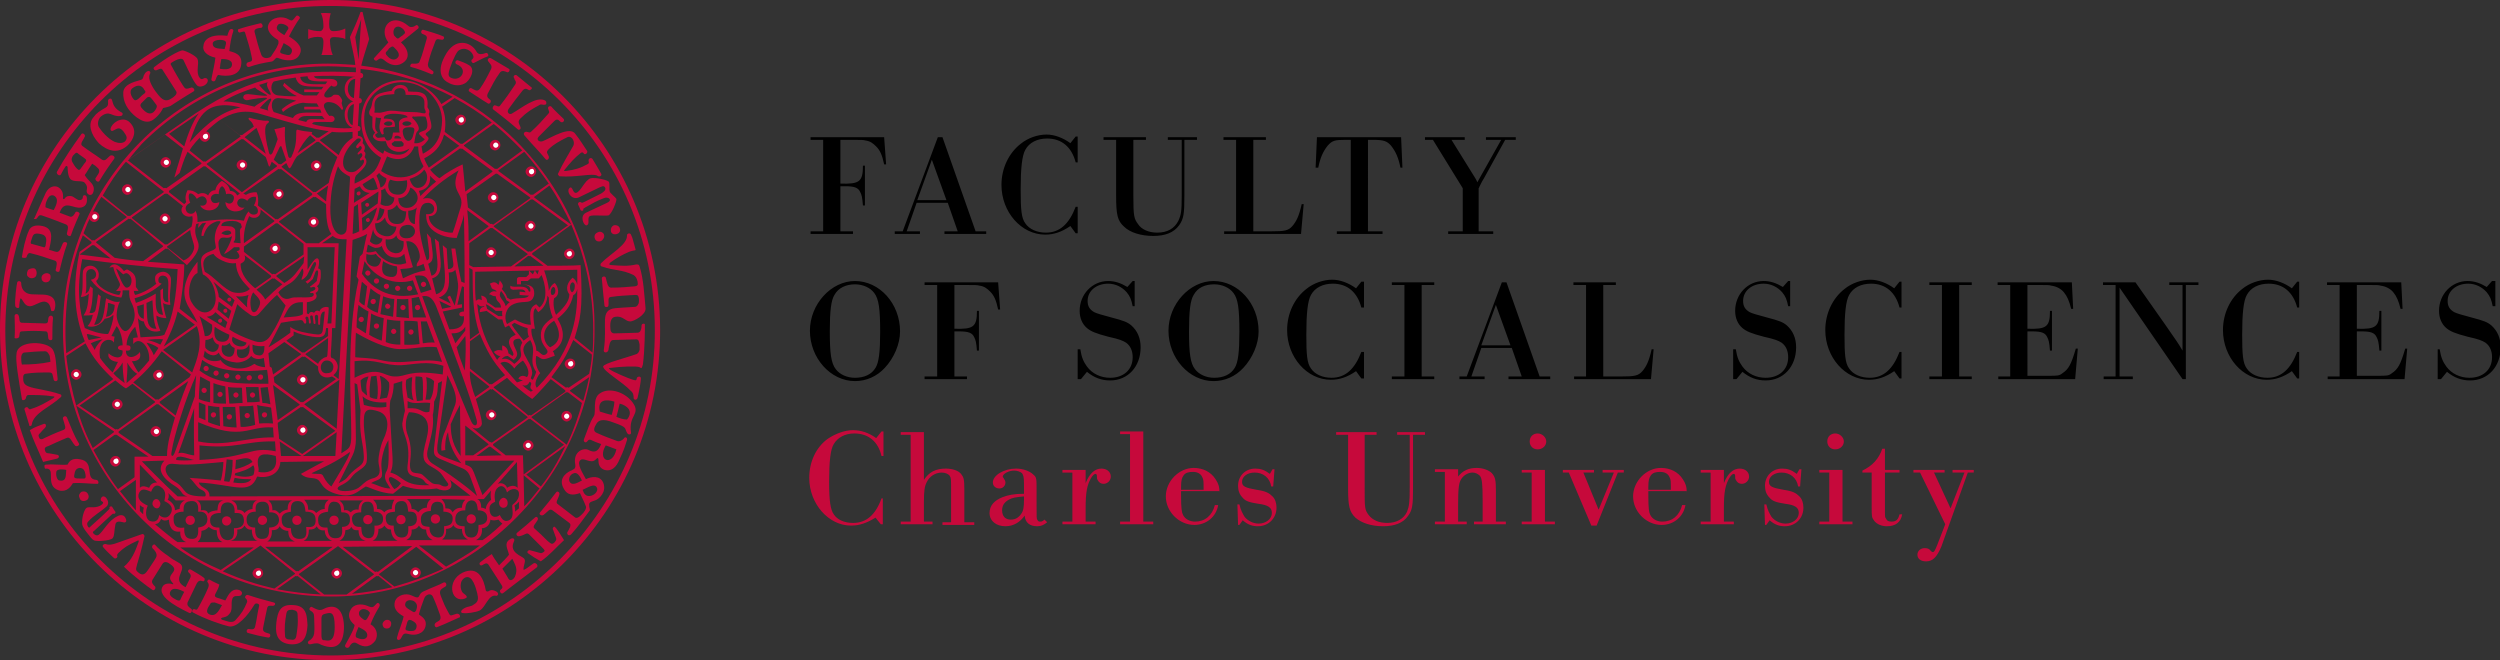 <svg xmlns="http://www.w3.org/2000/svg" xmlns:xlink="http://www.w3.org/1999/xlink" version="1.1" id="Layer_1" x="0" y="0" viewBox="0 0 377.2 99.6" xml:space="preserve"><rect x="0" y="0" width="377.2" height="99.6" fill="#333333" stroke="none"/><style>.st0,.st1{clip-path:url(#SVGID_2_);fill:#c6093b}.st1{fill:#fff}</style><defs><path id="SVGID_1_" d="M0 0h99.6v99.6H0z"></path></defs><clipPath id="SVGID_2_"><use xlink:href="#SVGID_1_" overflow="visible"></use></clipPath><path class="st0" d="M50 98.9C22.9 98.9.9 77.1.8 50 .8 22.9 22.7.9 49.7.9 76.8.8 98.8 22.7 98.8 49.8c.1 26.7-21.8 49-48.8 49.1M49.7 0C22.2.1-.1 22.4 0 49.9c.1 27.5 22.4 49.8 49.9 49.7 27.5-.1 49.8-22.4 49.7-49.9C99.5 22.2 77.2-.1 49.7 0"></path><path class="st0" d="M48.4 5.6c.2 0 .4.2.4.7 0 .7-.1 1.5-.3 2h1.7c-.3-.7-.4-1.6-.4-2-.1-.5.2-.7.5-.7.2 0 1.3 0 1.8.3V4.3c-.6.3-1.2.4-1.8.4-.3 0-.5-.1-.6-.5-.1-.7 0-1.6.2-2.2-.6 0-.9-.1-1.5 0 .4.6.4 1.8.4 2.1 0 .2-.2.6-.5.6-.6 0-1.2-.1-1.8-.3v1.5c.5-.3 1.3-.4 1.9-.3"></path><path class="st1" d="M74.9 29.8c0 .2-.2.4-.4.4s-.4-.2-.4-.4.2-.4.4-.4.4.2.4.4m-55.2-1.4c0 .2-.2.4-.4.4s-.4-.2-.4-.4.2-.4.4-.4.4.2.4.4"></path><path class="st0" d="M42.4 7.4c.1-.2.2-.4.4-.9.4.3 1.7.7 1.1 1.6-.2.4-.9.1-1.3 0s-.4-.3-.2-.7m-.5-3.6c.2-.4 1.1-.2 1.5.2.2.2.1.4 0 .5l-.5.8c-1.2-.7-1.3-1-1-1.5m-5.7 1.1c.5-.1.7-.3.8.1.4 1.3.7 2.2 1 3.7.2.7-.4.6-.6.7-.4.2-.2.8.2.7 1.1-.4 2.1-.6 3.3-.8.3 0 .5-.3.7-.5.2-.2.4 0 .8.1.5.2 2.4.6 2.9-.9.4-1-.7-1.9-1.7-2.5.4-.8 1.2-2.2 1.6-2.7.2-.2-.3-.6-.5-.4-.1.1-.3.4-.4.5-.2.2-.3.3-.8 0-.8-.5-2.5-.4-3 .8-.3.7.2 1.6 1.4 2.3.2.2.1.4.1.6-.3.8-.6 1.1-1.1 1.9-.1.2-1.2.6-1.5-.3-.5-1.4-.6-1.9-1-3.4-.1-.5.7-.6 1-.6.4-.1.2-.7-.1-.7-1.2.3-2.1.5-3.3.9-.2 0-.1.6.2.5m22.1 2.9c.1-.1.3-.3.4-.5.3-.2.5-.4.7-.2.4.4 1.2 1.1.5 1.7-.5.4-1.1.1-1.5-.4-.2-.2-.3-.4-.1-.6m1.3-3.6c.3-.3.8-.2 1.1.1.2.1.1 0 .2.2.2.2.3.5.1.6-.2.2-.3.3-.5.4-.2.1-.4.5-.7.2l-.3-.3c-.2-.3-.2-.9.1-1.2m-2.7 4.9c.3-.2.5-.5 1.1 0 1.5 1.3 2.8.6 3.3-.1.4-.6.3-1.6-.8-2.6l2.6-2.1c.2-.2-.1-.6-.3-.5-.4.3-.9.4-1.2.1-2.6-2.2-4.6.4-3 2.5l-2.1 2.3c-.3.2.2.6.4.4M32.1 6.5c.1-.6 2.1-.7 2 0 0 .3-.2.7-.2.9-.5-.1-1.9.1-1.8-.9M35 9.8c-.1.9-1.5.6-1.7.6-.1 0-.2-.1-.1-.3 0-.3.2-1.2.2-1.2.7 0 1.7.1 1.6.9m-2.5-1.1c-.1.9-.4 2.2-.6 3.2-.1.4.5.5.6.2.1-.3.2-.6.4-.8 1.4.3 3.3.2 3.5-1.6.2-1.6-1.2-1.8-1.8-2 .1-.9.3-2.2.6-3 .1-.3-.4-.5-.6-.1-.1.2-.2.4-.3.8-2.5-.3-3.5.5-3.6 1.5-.2.7.4 1.5 1.8 1.8m29.7.9c-.3 0-.4.5-.2.5 1.1.3 1.9.6 3.1 1.1.3.1.4-.4.2-.5-.3-.2-.9-.5-.7-1.2.3-1.2.6-2 1.1-3.3.2-.5.6-.2 1-.2.3 0 .4-.4.2-.5-.6-.3-2.3-.8-3-1-.3-.1-.5.4-.2.6.2.1.8.2.7.7-.4 1.3-.6 2.3-1.1 3.5-.1.4-.8.3-1.1.3m5.5 2.9c.5.3 1.5.6 2.4.1.8-.4 1.8-2.2.6-2.8-.3-.2-1-.5-1.6-.7-.3-.1-.6.4-.2.6 1.8.7.7 2.6-.7 2.1-.3-.1-.6-.3-.5-.8.1-.7.9-2.7 1.4-3.3 1-.8 2.1 0 2.3.7.1.3 0 .4-.2.6-.2.1 0 .6.3.5.8-.4 1.3-.7 2.1-1 .2-.1 0-.6-.3-.5-.3.1-1.1.4-1.4-.2-.8-1.5-3.3-2.3-4.8.7-1.4 2.6-.1 3.7.6 4m-47.7.8c1.2-.9 1.7.1 1.8.3.2.2.2.3 0 .5-.3.2-.6.5-.8.7-.2.2-.5.4-.7.3-.3-.2-1-1.3-.3-1.8m2.7 1.4c.3.3.5.6.8 1 .2.2.2.4.1.6-.1.2-.8 1.8-2.3-.1-.1-.2-.2-.3 0-.6l.9-.9c.2-.1.4-.1.5 0m-2.1 3c.7.5 1.5.9 2.3.5.7-.4 1.4-1.2 1.7-1.9 0 0 .6-.1 1.1-.3.3-.2 2.3-1.5 3.5-2.2.3-.2 0-.6-.3-.6-.4.1-.7.3-1 .1-.3-.3-1.4-2.2-2.1-3.5-.2-.3.2-.4.7-.7.4-.2 1-.4 1.2 0 .9 1.9 1.7 3.7 2.2 3.9.4.2 1.2-.1 1.4-.6.2-.5-.2-.7-.5-.6-.3.2-.5.2-.7-.1-.6-.8 0-2.1-.3-2.8-.2-.5-1.9-1.3-2.3-1.3-.6.1-2.4 1.1-4.2 2.5-.3.2 0 .6.3.5.3-.1.7-.4.9-.1l2.1 3.3c.2.4-.3.8-.8 1.1-1.1.7-1.7-.3-2.4-1.2-.9-1.3-1-2.1-.8-2.5.2-.3 0-.5-.2-.5-.4.1-.7.5-.8 1-.1.3-.2.3-.5.4-1.1.3-2.4.7-2.5 1.8-.1 1.5.7 2.8 2 3.8m53.5-7.3c-.6 1.2-1 2-1.7 3-.4.5-.7.2-1.3-.1-.3-.1-.5.4-.3.5.5.3 1.8 1.2 2.8 1.8.2.2.6-.2.4-.5-.2-.2-.7-.4-.4-1 .7-1.3 1-2 1.8-3.1.3-.5.9-.2 1.1-.1.3.1.5-.4.3-.5-.9-.5-1.8-1.1-2.7-1.6-.3-.2-.7.2-.4.5.3.4.6.6.4 1.1m3.6 2.4c-.9 1.3-1.2 1.8-2.3 3.2-.2.2-.5-.1-.7-.1-.2-.1-.5.4-.3.6.4.3 2.6 2 3.7 3 .2.2.6 0 .4-.4-.1-.3-.5-.7 0-1.2 1-1 1.7-1.4 2.8-2 .4-.3.6 0 .9-.1.3 0 .3-.4.1-.6-1.3-.8-3.6 1.1-5 1.9-.4.3-.9-.1-.6-.6.8-1.1 1.3-1.8 2.2-2.9.4-.4.7-.1.9 0 .2.1.6-.3.4-.4-.9-.7-1.3-1.1-2.2-1.8-.3-.3-.7.2-.4.4-.1.2.5.5.1 1m-58.4 9.1c.9-.9 1.4-2.2.4-3.3-.9-1.1-2.4-.4-2.9.5-.3.5 0 .8.3.6.6-.3.9-.6 1.5.1.5.7.7 1 .3 1.5-.4.4-1.1.3-1.6.1-.7-.3-1.6-1.1-2.3-2.1-.4-.5-.2-1.3.2-1.7 1.4-1.1 1.6.1 3-.1.3 0 .4-.4.2-.5-1.1-.6-1.3-1.1-1.5-1.9-.1-.4-.6-.2-.6.1 0 .4.1.7-.3 1-1 .6-1.4.8-1.9 1.5-.9 1-.4 2.6.8 3.9 1.3 1.2 2.9 1.7 4.4.3m63.4-4.7c-.9 1-1.4 1.6-2.6 2.7-.2.2-.4 0-.6 0-.3-.1-.6.2-.4.5 1 1.2 2.4 2.6 3.2 3.6.2.3.6 0 .5-.4-.2-.5-.5-.6 0-1.1.7-.7 1.6-1.2 2.8-1.8.7-.3 1.2.7.9 1.3-.9 1.6-1.5 2.5-2.3 4.2-.1.1.1.3.2.4 2.6.2 4.9-.5 5.7-.1.3.3.8 0 .6-.3-.5-.9-.7-1.2-1.3-2.2-.2-.3-.6-.1-.6.2 0 .3.2.4-.2.6-1.1.6-1.8.8-3.2 1-.3 0-.4 0-.2-.2.8-1 1.5-1.8 2.4-2.5.2-.2.4-.1.5.1.2.2.6-.1.5-.4-.7-1-1-1.6-1.8-2.6-.8-1.2-3.5.5-4.9 1.1-.5.2-1.1-.2-.6-.7l2.4-2.4c.5-.4.7.1.9.2.3.2.7-.2.4-.5 0 0-1.6-1.5-1.8-1.8-.2-.2-.6 0-.5.3.1.4.3.5 0 .8M11 23.5c.2-.2.5-.6.7-.4.2.2 1 .7 1.2.9.3.2-.1.6-.2.7 0 0-.4.6-.5.7-.1.2-.3.3-.4.2-.4-.3-.5-.5-.8-1-.2-.3-.3-.6 0-1.1m-1.8 2.8c.3-.6.5-.9.7-1.2.2-.2.3.1.3.1 0 .2 0 1.3.4 1.8.6.6 1.8.1 2.2.6.3.3.4.7.3 1-.2.8.8 1.2 1 .3.3-1.1-.7-1.5-1.2-2.3-.2-.2-.1-.2.1-.5.1-.2.7-1.1.9-1.4.5.3.5.3.9.7.5.5-.2 1.1-.4 1.5-.1.3.4.7.6.4.7-1.2 1.6-2.5 2.2-3.3.3-.4-.3-.7-.6-.5-.4.3-.7.9-1.2.6-1.1-.8-1.8-1.2-3-2.1-.4-.3.2-.9.4-1.4.1-.3-.3-.6-.5-.4-1.3 1.8-2.6 3.7-3.7 5.7-.2.3.4.8.6.4M7 30.4c.2-.5.5-1.1 1.1-.9 1 .5.2 1.8 0 2.2 0 0-1-.3-1.2-.4-.1-.1 0-.7.1-.9m-1.4 2.5c.2-.3.3-.5.7-.4 1.5.5 3.5 1.3 3.5 1.3.6.2.5.5.3 1.4-.1.3.5.6.6.3.4-1.2 1.3-3.2 1.3-3.2.1-.2-.4-.5-.6-.3-.1.2-.4.8-.8.7L9 32.1c.7-2.1 2.1-.5 3.3-.8.7-.2.9-.7.8-1.5-.1-.5-.6-.4-.6-.1 0 .4-.3.5-.5.5-.4 0-.8-.5-1.2-.6-.4-.1-.8 0-1 .3-.1.2-.3.2-.3 0 .1-.8-.2-1.4-.8-1.7-.5-.2-1.3-.1-1.8.9 0 0-1.1 2.4-1.7 3.8-.3.1.2.3.4 0m83.5-6c-.9.3-1.5 2.1-2.2 2.2-.5.1-.5-1.2-1-.7s.4 2 1.6 1.3c1.2-.6 1.7-.8 2.9-1.4.3-.1.7-.4.9 0 .2.4-.3.7-.6.9l-2.4 1.2c-.3.1-.4.3-.7.1-.2-.1-.4.1-.4.3.2.4.3.7.4.9.1.2.5.1.4-.1 0-.2.1-.1.3-.3 1.3-.7 1.5-.9 2.8-1.4.7-.3 1.4.3.5.7-1.3.6-1.9.9-3.2 1.5-1 .5-.3 2 .1 1.9.6-.2 0-1.1.5-1.4.3-.2 2.2 0 2.8-.1.5-.2 1.3-2.2 1.2-2.5-.1-.2-1-.9-1-1.1-.1-.2 0-1.2-.1-1.4 0-.3-2.1-.8-2.8-.6M4.7 36.3c.3-.9.3-1.2 1.4-1 1.1.2.9 1 .8 1.6 0 .3-.2.5-.3.4-.8-.2-1-.3-1.8-.5-.2 0-.2-.2-.1-.5M4 38.8c.1-.4.3-.7.6-.6 1.6.4 2.1.6 3.6 1.1.6.1.3.9.2 1.4-.1.3.6.5.6.1.1-.5.7-2.9 1.1-3.9.2-.4-.5-.5-.6-.2-.3.5-.4 1.4-1 1.3-.5-.1-.6-.2-1.1-.3.2-1.1 1-3.2-1-3.6-1-.2-1.7 0-2 .6-.6 1.3-.9 2.9-1.1 4.1 0 .1.6.2.7 0M92.6 34c-.4.2-.5.6-.4 1 .2.4.6.4.9.3.3-.1.6-.4.4-.9-.1-.3-.5-.5-.9-.4m-2.5 1.1c-.4.2-.5.6-.3 1s.7.4 1 .2c.2-.2.5-.5.3-1-.3-.4-.7-.4-1-.2m6.7 14c0 .4-.1 1.1-.6 1.1 0 0-2.9.1-3.5.1-.4 0-.6-.3-.6-.7-.1-1 .1-1.7.7-1.8 1.2-.2 1.5.7 2.3.7.5 0 2.4-1 2.3-2-.2-2.1-.3-4.4-.9-6.3-.1-.3-.2-.3-.5-.3-1.3.3-2.3.2-3.7.1-.5 0-.4-.2-.2-.4 1.1-.8 1.9-1.2 2.8-1.6 1.1-.4 1.1 0 .9-.7-.3-1-.3-1.3-.6-1.9-.1-.3-.6-.2-.6.1.1 1.4-2.4 2.7-3.9 4.2-.2.2-.1.5.1.5 2 .7 2.9.4 4.8 1.3.3.2.5.5.6 1 0 .3.2.6-.4.7-1.2.1-2.1.2-3.6.2-.5 0-.6-.7-.8-1.5-.1-.3-.6-.2-.6.1 0 .3.4 4.1.4 4.1 0 .3.6.3.6 0 .1-.5-.2-1.3.4-1.3 1.4-.2 2.1-.2 3.6-.3.6 0 .5.2.6.6v.4c0 .4-.3.8-.6.8-.4 0-3 .2-3 .2-2.4.3-1.1 2.4-1.7 6.3-.1.5.6.5.7 0 .1-.6.2-1.5.7-1.5.4 0 3-.1 3.5-.1.4 0 .4.4.5.8v.8c-.1.2-.1.4-.4.6-1.6.6-5 1.4-5.1 1.9 0 .7 2.9 2.3 4.2 3.7.4.3.4.8.4 1.1.1.3.5.3.6-.1.3-1.3.5-2.5.5-2.9 0-.4-.5-.3-.6-.1-.1.3 0 .5-.6.3-.7-.2-3-1.2-3.4-1.5-.3-.2-.3-.3.1-.3 1.5-.2 3.8-.3 4.3-.1.2.1.3.4.5-.4.3-2.3.3-5.4.3-5.9.1-.4-.5-.3-.5 0M4.2 40.8c-.2.4-.2.8.1 1 .3.3.9.2 1.1-.1.2-.3.2-1-.2-1.2-.4-.1-.9.1-1 .3m-1.3 5.5c0-.4.1-1.1.2-1.3.4.2.5 1.1 1.3 1.2.6.1 1.5-.7 2.3-.7.8.1.9.8 1 1.3 0 .2.4.2.5 0 .2-.5.3-1.5-.4-2-.8-.5-1.6-.3-3.1-.4-1-.1-1.5-.8-1.5-1.7 0-.3-.5-.4-.6-.1-.1.3-.4 2.8-.3 3.5 0 .4.6.5.6.2m3.8-5c-.4.2-.5.5-.4.9.2.4.6.5 1 .3.3-.2.4-.6.3-1-.1-.2-.5-.4-.9-.2m-3.8 9.5c.1-.5 0-.8.4-.8 1.4-.1 2.2-.1 3.6 0 .4 0 .3.6.4 1.1.1.3.6.3.6 0 0-.7 0-2.4.1-3.1 0-.5-.6-.5-.7 0-.1.3.1.8-.5.8-1 0-2.5-.1-3.5-.1-.5 0-.3-.7-.5-1.1-.1-.3-.6-.3-.6.1 0 .6.1 2.3 0 3.3.1.1.6.1.7-.2m.4 4.2c-.1-.4-.1-.8-.1-1.1 0-.2.1-.6.4-.7 1.2-.1 2-.2 3.2-.2.4 0 .6.5.7.7 0 .2.1.5.1.9-1.4.3-2.9.4-4.3.4m1.5 9c.3-1.7 2.8-2.6 4.4-4.1.1-.1.1-.4-.1-.4-2-.7-3.9-.8-4.8-1.2-.8-.3-.8-.8-.8-1.3 0-.2 0-.5.3-.6 1.3-.2 2.3-.2 3.6-.2.6 0 .5.3.7 1.1.1.3.6.3.6-.1-.3-2.4-.2-3.4-.7-4.4-.8-1.4-5.3-1.5-5.5.5-.2 1.1.3 3.9.8 6.9 0 .3.5.2.6-.1.1-.6.4-.5.6-.5.8 0 2.3 0 3.4.2.4 0 .4.1.1.3-1.2.7-2 1.2-3.3 1.6-.2.1-.3.1-.5-.2-.2-.2-.6.1-.5.3.3 1 .4 1.3.7 2.3-.1.2.4.3.4-.1m3.7 4.6c-.4-.1-.6-.1-1.1-.2-.2 0-.5 0-.6-.4-.2-.5.2-.6.5-.7.6-.3 2-.9 2.7-1.2.6-.3.7.4 1.3 1.1.2.3.8 0 .6-.3-.8-1.3-1.2-2.5-1.8-3.9-.2-.4-.7-.1-.6.2.3 1.1.6 1.5 0 1.7-1.1.4-2.4 1-2.8 1.2-.3.2-.7.3-.8-.1-.2-.4 0-.5.2-.7.3-.4.7-.7.8-.9.1-.2 0-.6-.4-.4-.5.2-1.2.4-2 .9.6 1.7 1.3 3.1 2 4.8.9-.2 1.2-.3 2.1-.5.4-.1.4-.6-.1-.6m86.1-5.3c-.6 0-1.1-.2-1.6-.4.1-.4.4-1.5.5-2 1.2.3 2.1 1.2 1.1 2.4m-2.3-.7c-.6-.1-1.1-.3-1.8-.5-.4-1.8.9-1.9 2.2-1.5 0 .6-.3 1.6-.4 2m-.9 4.6l1.6.6c-.6 2.7-3 1.7-1.6-.6m-3.6 5.3c-.9.5-1.6.8-1.9.1-.1-.3 0-1 .7-1.2.3-.1.7 0 1.2 1.1m2.3 1.2c.1.3-.2.9-.9 1.1-.8.2-1.1-.3-1.3-.9.6-.2 1.9-1.2 2.2-.2m5.4-12.9c-1.1-1.6-3.5-2.4-4.9-1.5-1.3.7-.6 2.9-1 3.5-.6.9-1 2.2-1.5 3.5-.1.4.3.6.5.3s.4-.3.6-.2c.4.2.9.4 1.5.6-.5 1.3-1.1 1.3-1.9.9-.7-.4-2.4.2-2 2.2.1.7-.3.7-.6.9-.3.1-2.2 1-1.1 2.8.5.9 1.3 1 2.4.6.3.7.6 1.2.9 2 .1.3-.1.6-.4 1-.3.3-.8.9-1.2.7l-2.6-2c-.5-.3 0-.7.2-1.5.1-.3-.3-.6-.5-.3-.9 1.2-1.4 1.8-2.4 3-.3.3.2.6.5.4.8-.6.9-1.1 1.5-.6l2.4 1.8c.4.3 0 .9-.3 1.4-.1.3.2.7.6.3 1-1.1 1.9-2.4 2.8-3.6 0-.3-.1-.4-.1-.7-.1-.6.4-.6.9-.8.6-.2 1.8-1.3 1.2-2.7-.5-1.1-1.8-.9-2.6-.5-.4-.8-1.5-2.4-.8-2.9.5-.4 1.5.6 2.2 0 .4-.4.5-.4.5.2 0 .6.3 1.1.9 1.3.7.2 1.5 0 2.1-1.2.4-.9.8-1.6 1.3-3.3.1-.4-.3-.6-.5-.2-.3.3-.7.5-1.1.3-1.3-.5-1.7-.6-3-1.2-.4-.2-.5-.5-.1-1.2.3-.6.8-1.1 2.8-.3 2 .7 1.5.8 1.9 1.5.2.4.7.3.6-.1-.4-2.5 1.5-2.7.3-4.4M12.2 72.2c-.8 0-1.1 0-1-.5.1-.6.2-1 .8-1.1.6 0 .8.4.9 1 .1.7-.1.6-.7.6m-3.2.3c-.4 0-.6-.8-.5-1.3 0-.3.5-.5 1.5-.3-.1.7.1 1.8-1 1.6m5.5-.1c-1.8-.1-.1-2.7-2.4-3.1-1-.2-1.6.1-1.9.8-1.1.1-2.1-.1-3.1 0-.2 0-.4 0-.4.2 0 .3.1.5.3.4 1.5 0-.3 2.6 1.9 3.3 1.2.3 1.8-.6 2.1-1.1 1.3-.1 2.4.1 3.6.1.4.1.3-.6-.1-.6M13 75.5c.3-.1.5-.5.3-.9-.2-.5-.7-.5-1-.4-.3.2-.5.6-.3.9.1.5.6.6 1 .4m4.4 3.7c.1-.8 1-.4 1.2-.4.2.1.7 0 .3-.7-.2-.4-.7-.5-1.2-.2-1.3.6-2.1 2.2-2.7 2.7-.4.4-.8 0-.9-.1-.2-.3 0-.3.1-.4 1-.9 1.7-1.6 2.7-2.5.1-.1.2-.1.2-.1.2.1.4-.1.3-.3-.1-.1-.3-.4-.4-.6-.2-.4-.5-.1-.5 0 .1.1 0 .2-.1.3-.9.9-1.7 1.6-2.7 2.5-.2.2-.2.3-.4.1-.2-.3-.2-.6 0-.8.9-1 1.8-1.4 2.8-2.3.2-.2.4-.7-.1-1.3-.6-.6-1 .3-.7.5.2.1.4.2.1.5-.8.7-1.9.3-2.3.5-.4.2-.8 1.6-.7 2.5.1.5.5 1 .9 1.5s.7 1 1.2 1c.7.1 2.3-.1 2.5-.4.3-.4.2-1 .4-2m9.8 11.3c-.1.2-.4.1-.6 0-.3-.2-1.4-.6-.8-1.4.5-.6 1.6 0 2 .2-.3.6-.4.7-.6 1.2m1.1.4l1.4-2.9c.2-.3.4-.5.9-.3.2.1.4-.3.2-.5-.5-.4-1.4-.9-1.9-1.2-.4-.3-.7.2-.4.4.2.2.4.4.2.8l-.7 1.4c-2.1-1.1-.1-2.3-.6-3.3-.3-.5-.9-.5-2-1.4-.9-.6-1.6-1.2-2-1.7-.2-.2-.6.2-.4.5.3.3.9.9.5 1.5-.4.7-.8 1.2-1.1 1.7-.4.6-.8 1.1-1.5.5-.5-.4-.4-.5-.2-1.3.3-1 .7-2.3 1.1-4.2 0-.2-.2-.4-.4-.3-1.7.6-3.1 1.1-3.7 1.3-.5.2-1.2.4-1.7.2-.3-.1-.7.2-.4.5.6.7 1.1 1.1 1.6 1.6.2.2.6-.1.5-.3-.1-.2.1-.4.2-.5.8-.8 1.5-1.2 2.8-1.8.2-.1.3-.1.2.2-.5 1.4-1 2.7-2.2 3.7 1.3 1.3 3.8 3.2 4.3 3.5.2.2.6-.2.4-.5-.3-.3-.6-.6-.4-1l1.5-2.4c.3-.5.8-.3 1.3.1 1.5 1.1-1 1.4.2 2.7.3.3.1.3-.1.2-.3-.1-1-.1-1.3.3-1.3 1.8 3.5 3.8 4 4.1.2.1.5-.4.3-.6-.5-.4-.7-.5-.6-1m55.1-11.1c.1.3.2.5.4 1.1.2.5.2.5-.1.9-.4.4-.5.3-1.1-.2-.8-.8-1.1-1.1-2-1.9-.3-.3.3-.8.5-1.2.2-.3-.1-.7-.4-.4-1 .9-1.7 1.5-2.7 2.3-.2.2 0 .6.4.5.9-.2 1-.6 1.4-.3l1.9 1.9c.5.5.6.6.3.8-.4.3-.5.1-1 0-.4-.1-.4-.1-1.1-.3-.2 0-.5.3-.2.5.9.6 1 .7 1.9 1.2 1.4-1 2.2-2 3.5-3.2-.5-.8-1.1-1.8-1.4-2 0-.1-.3 0-.3.3"></path><path class="st0" d="M77.7 87c-.2.4-.7.8-1 .3-.2-.4-.5-.8-.9-1.5l1.5-1.5c.4.9.9 1.5.4 2.7m2.8-2c-.6.4-1 .8-1.5 1-.1-.6.4-1.3.1-1.7-.3-.4-2.3-.9-1.6-2.5.3-.5-.1-.8-.6-.4-.9.6-.3 1.4-.1 2.3-.3.4-1 1.1-1.5 1.6-.4-.6-.8-1.1-1.1-1.7-.5.3-1.6 1.1-1.7 1.2-.3.2-.1.6.2.5.4-.2.7-.5 1-.1.8 1.2 1.2 1.9 2 3.1.2.3.1.5-.2.7-.2.2.1.7.4.5.2-.2 5.1-3.9 5.1-3.9.3-.3-.2-.8-.5-.6m-48.9 7.7c-.6-.3-.4-.8.2-1.7.1-.1.3-.1.6-.1l1.1.4c-.3.4-.8 1.9-1.9 1.4m9.7-1.8c-1.5-.4-2.3-.6-3.8-1.1-.4-.2-.7.4-.4.5.2.2.2.4.2.5-.5 1.2-.8 1.7-1.8 2.8-.5.5-1.3.1-2-.1-.2-.1-.2-.2 0-.3.4-.1.8-.1 1.2-.7.5-.6 0-1.8.5-2.4.4-.4 1.1.1 1.3-.5.1-.4-.4-.6-.5-.6-1.2-.3-1.7 1.1-2 1.6-.5-.2-1.2-.4-1.2-.4-.3-.1-.5-.2-.3-.6.2-.4.5-.9.6-1.4-.6-.3-.9-.4-1.4-.7-.3-.2-.5.2-.4.3.3.4.2.6.1.9-.4 1-1.2 2.5-1.5 3-.2.4-.3.3-.6.2-.3 0-.4.4-.2.5 1.8 1 4.5 1.9 5.4 2.1 1.2.3 2.9-1.6 3.9-3.3.2-.3.8-.1.7.2-.3 1.3-.3 1.8-.6 3.1-.1.5-.4.5-1 .4-.3 0-.4.5-.1.6 1.1.3 1.9.5 3.1.7.3 0 .4-.5.1-.6-.7-.2-1-.3-.9-.9.1-.6.6-2.9.6-2.9.1-.5.4-.4.7-.4.5.1.7-.4.3-.5m21.6.8c-.1.5-.3.8-.6.6-.8-.5-1.4-.7-1.1-1.4.4-.7 1.9-.3 1.7.8m-.1 3.1c-.2.5-.7.4-1.1.4-.6-.1-.6-.2-.4-.8.2-.8.3-1 .8-.8.6.3.9.6.7 1.2m6.1-2.2c-.8.2-.9.5-1.2-.1-.7-1.3-.6-1.1-1.2-2.6-.4-1 .3-1.1.7-1.4.3-.2.1-.8-.3-.6-.7.4-1.9.8-2.7 1.2-.5.2-.7.3-.9.7-.2.5-.4.4-1.3 0-.7-.3-2-.1-2.4.9-.3 1 .2 1.7 1.3 2.3-.2 1-.8 2.3-1 3.2-.1.4.4.5.6.1.4-.8.5-.8 1.3-.6.8.2 2.1 0 2.4-1.2.2-.9-.3-1.3-1-1.8.2-.8.5-1.6.8-2.4.2-.6 1-.9 1.3-.3.5 1.1.7 1.7 1.1 2.8.3.9-.4.9-.7 1.2-.3.3 0 .8.3.6 1.3-.5 2.7-1.2 3.2-1.4.4 0 .2-.7-.3-.6M44.7 96c-.1.5-.4.6-.9.5-.4 0-.8-.1-.8-.6-.1-1.3 0-2.1.2-3.3.1-.5.3-.6.9-.6.6.1.8.3.8.7.1 1.4 0 2-.2 3.3m-.4-4.7c-2.1-.2-2.4 1.1-2.6 2.6-.1 1.1-.3 3 2 3.3 2.1.2 2.6-1.1 2.7-2.9-.1-1.1 0-2.9-2.1-3m11.4 1.5c-.2.3-.4 1-.8.7-.4-.3-.9-.6-.7-1.2.3-.6 1-.4 1.3-.2.3.3.4.3.2.7m-.3 3.2c-.2.6-1 .5-1.6.2-.4-.2.2-1.3.3-1.6 1 .5 1.4.8 1.3 1.4m1.4-4.9c-.5.5-.5.7-1.4.3-1-.4-2.1-.2-2.5.6-.5.9-.2 1.6.6 2.3 0 .6-1.2 2.6-1.4 3-.2.4.4.6.6.3.2-.4.6-.9 1.2-.5 1.1.7 2 .5 2.7-.4.6-1 .1-2.1-.7-2.5.4-1 .8-1.8 1.3-2.6.3-.5-.2-.8-.4-.5M49 96.6c-.3 0-.5 0-.5-.8v-2.4c0-.6.2-.7.6-.8.8-.2 1.4-.4 1.4 2 0 2.3-.9 2.1-1.5 2m0-4.8c-.6.3-.8.4-1.9-.2-.2-.2-.6.3-.3.5.5.3.6.5.6 1.1 0 .9.1 1.5 0 2.4-.1.5-.3.8-.8 1.1-.3.2-.1.6.3.5.8-.2 1.1-.2 1.6.1 2.5 1 3.4-.4 3.4-2.8-.1-3-1.6-3.3-2.9-2.7m9.1 1.8c-.3.2-.5.5-.3.9.1.3.5.4.8.3.3-.1.5-.5.4-.9-.1-.3-.5-.5-.9-.3"></path><path class="st0" d="M74.8 89.2c-.4-.2-.7-.2-.9-.1-.3.2-.5.2-.6 0-.3-1.7-1.1-3.8-3.5-2.7-2.4 1.2-1.8 4.3 0 4 1.1-.2.5-.6.1-.9-.5-.4-.7-2 .4-2.4 1-.3 1.5 1.6 1.7 2.4.2.8.2 1.3-.5 1.7-.5.4-.8.2-1.5.6-.5.3-.6.7-.1.7.4.1 1.9-.1 2.5-.4.9-.5 1.3-2.5 2.5-2.2.2 0 .5-.4-.1-.7M86.7 51c.8-2.7 1.3-4.1.9-11-.8.1-3.8.1-5 .1 0 0-2.1-1.6-2.3-1.7v-.2l5.9-4.3c2.1 4.9 3.3 10.3 3.3 15.8 0 1.4 0 2.2-.1 3.5L86.7 51zm2.2 5.4l-3.1 2.1c-.2-.1-.3-.1-.4 0l-2.2-1.6c1.5-2 2.1-2.9 3.3-5.6l2.8 2.2c0 1-.3 2.3-.4 2.9m-.9 4.1L86 59v-.1l2.9-2c-.3 1.4-.5 2.2-.9 3.6m-2.5 6.6L80.2 63v-.1l5.2-3.7h.3l2.1 1.6c-.3 1.4-1.3 4.3-2.3 6.3m-3.9 6.3l-2.2-1.8 5.9-4.3c-1.2 2.5-2.2 4.2-3.7 6.1m-2.5 3l-.1-4.7 2.4 2c-.8 1-1.4 1.8-2.3 2.7m-.2-7.7h-2.6l-1.9-1.5V67l5.4-3.8c.1.1.2 0 .2 0l5.1 3.9-6.1 4.5-.1-2.9zm-1.2 8.5s.1-.5-.1-.9c.3-.2.4-.3.7-.6v1l-.6.5zm-.9 1.3c-.9.4-1.2-.5-1.4-.8-.4.4-1.3.5-1.5-.5-.2-1.1.3-1.2.8-1.5-.1-.7-.2-1.7.5-2.2.8-.5 1.2.4 1.3.8.6-.7 1.7-.7 1.8.1.1 1-.7 1.5-1 1.8-.1.5.4 1.9-.5 2.3m-4 3h-1c.8-.4 1-1.1.9-1.8.6 0 1.2-.4 1.3-1.3.3.2.9.1 1.2 0 .2.2.3.4.6.6 0 0-1.5 1.5-3 2.5m-5.5 4l-4.1-3.2h9.2c-1.5 1.2-3.7 2.4-5.1 3.2m-7.8 3l-2.3-1.8v-.1l5.6-4.1 4.1 3.3c-2.7 1.2-4.6 1.9-7.4 2.7m-6.4 1.1l3.7-2.7c.1.1.2 0 .3 0l2.1 1.7c-1.6.4-4.2.8-6.1 1m-4.2.1l-3.8-3v-.1l5.9-4.2 5.4 4.2v.1l-4.1 3h-3.4m-7.1-.8l2.8-2s.2.1.3 0l3.5 2.8c-2-.1-4.6-.4-6.6-.8m-8.2-2.7l5.7-3.9 5.2 4.2v.1l-3.1 2.2c-2.6-.6-5.1-1.4-7.8-2.6m-6.4-3.6h11.1l-5 3.4c-2.1-.9-4.2-2-6.1-3.4m-3.8-3.5c.5-.1.7-.3.9-.8.4.3.7.3 1.2.1 0 .8.3 2 1.7 1.8-.1 1.1.6 1.5.9 1.6h-1.3c-.8-.5-3.4-2.7-3.4-2.7m-1.1-2.8c-.4-.2-1.6-.7-1.4-1.7.4-1.3 1.5-.5 1.9-.4.4-1.1 1-1.1 1.5-.7.9.6.6 1.5.5 2.1.4.2 1.5.7 1 1.8-.6 1.2-1.6.5-1.8.3 0 .3-.2 1.3-1.4.9-.9-.5-.5-2-.3-2.3m-.7 1.3l-.5-.5v-.9s.2.2.6.4c-.1.3-.1.6-.1 1m2.1-4.8c-.7 0-1 .3-1.2.8-.5-.2-1-.4-1.4 0v-3.5l2.6 2.7zm-5.6 1.3l2.4-1.7V77c-.8-.9-1.7-2-2.4-2.9m-4-6.2l3.2-2.3h.3l4.8 3.3h-2.1V72l-2.5 1.8c-1.3-1.7-2.5-3.7-3.7-5.9m-2.6-6.7l5.7 3.9v.1L14 67.6c-.9-1.7-1.7-3.6-2.5-6.4M10 53.7l2.9-1.9c1.2 2.4 2.7 4 4.2 5.4l-5.6 4c-.5-1.8-1.2-4.7-1.5-7.5m2.5-18.2l1.3 1v.2L12 38c-.8 3.8-1.2 8.7.8 13.5L10 53.3c-.4-5 .1-12 2.5-17.8m2.8-5.8l3.8 3v.1l-4.9 3.5c-.1-.1-.2-.1-.3 0l-1.3-1.1c.7-1.9 1.6-3.8 2.7-5.5m3.7-5.3l5.7 4.5v.1l-5.1 3.6s-.1-.1-.3 0l-3.8-3.1c1-1.8 2.2-3.6 3.5-5.1m2.4-2.7C28.9 14.2 38.8 10 49.6 10c1.4 0 4.1.2 4.1.2v.7c-9.3-.4-15.4.4-24.2 6.2l-10.1 7c.6-.8 1.3-1.6 2-2.4M54.5 2.9L54.1 9l-.5-3.4.9-2.7zm13.8 11.7l-1.7 1.1C65 13 62.2 12 60.4 12.1c-3 .1-5.8 2.2-5.9 5.9 0 2.4.8 4.5 3 5.8-.3.8-.6 1.5-1 2-.9.9-2.1 1.5-3 1.9 0-.5 0-.8.2-1.2.8-.8 2.2-1.8 1.3-2.8.2-.4.2-.7-.1-.9.4-.7-.1-1.1-.2-1.2.3-.9-.4-1.1-.7-1.1v-.7c.2 0 .4-.1.4-.4 0-.3-.2-.4-.4-.4l.2-3.4c.2 0 .4-.1.4-.4 0-.3-.2-.4-.4-.4l.2-3c.2 0 .4-.1.4-.4 0-.2-.1-.4-.4-.4v-.6c5 .5 9.6 2 13.9 4.2m5.9 3.9l-4.4 3.2h-.3l-2.4-1.8c.2-1.4.1-2.6-.4-3.8l1.9-1.3c2 1.1 3.9 2.3 5.6 3.7m3.5 3.1l1.1 1.1-3.8 2.8c-.1 0-.2-.1-.3 0L70 22v-.1l4.5-3.2c1.1.9 2.2 1.9 3.2 2.9m5.1 6.1c-.4.3-2.4 1.7-2.4 1.7-.1-.1-.2 0-.3 0l-4.9-3.6v-.1l3.9-2.8c1.3 1.5 2.5 3.1 3.7 4.8M79.7 38l-5.2-3.8v-.1l5.6-4h.3l5.3 3.9-5.6 4c-.1-.1-.3-.1-.4 0m-2.1 2.2l2.1-1.6c.1 0 .2.1.3 0l2 1.5-4.4.1zm9.5 2.8c-.1-.5-.3-.8-.7-1.1-.7.6-1.2 1.6-.5 2.5 0 .7-.3 1.6-2 3.1-.3-.6-.5-1.7-.3-2.5 1-.5.6-1.8.1-2.3-.4.2-.7.6-.9 1.2 0-1-.4-2.2-.7-3.1l5-.1V43m-1.1.3c0-.4.2-.7.4-.7s.4.3.3.8c0 .4-.3.7-.4.7-.2-.1-.3-.4-.3-.8m-5 15.2c-.5-.5 0-1.6.5-2.2-.5-.7-.8-1.5-.6-2.6.5.1.7.7 1.6.4.4-.1.7-.3 1.2-.4-.1-.3-.1-.5-.3-.7 2.5-1.5 1.3-4 .7-4.9 1.1-.9 2-1.8 2.4-3.6 0 0 .4 0 .6-.9 0 3.2-.1 8.9-6.1 14.9m-6.5 0v-.1l2-1.4c.6.7 2.3 2.2 3.8 3.2 1-.9 2.8-3 2.8-3l2.2 1.7v.2l-5.2 3.6c-.1-.1-.2-.1-.4 0 0-.1-3.4-2.8-5.2-4.2m-.6 8.2s-2.6-2.1-2.8-2.3c.8.6 1.7 0 1.6-.6 0-.7-.9-3.6-.9-3.6l2.2-1.5c.1.1.2.1.3 0l5.3 4.2v.1l-5.4 3.8c-.1-.1-.2-.1-.3-.1m-2 2.1l1.9-1.4h.2l1.7 1.3-3.8.1zm-4.6 11c.6 0 1-.3 1.1-.6.1.3.6.7 1.3.6 0 .8.3 1.3.9 1.6h-3.9c.3-.2.7-.7.6-1.6m-2.5-.3c-.9-.1-1.3-.1-1.3-1.2 0-.9.8-1.2 1.5-1.2 0-.6.1-1.4 1-1.4 1 0 .9.9.9 1.5.6 0 1.4.2 1.4 1 0 .9-.4 1.1-1.3 1.2 0 .5.2 1.7-.9 1.7-1.3-.1-1.3-1.2-1.3-1.6m-3.5 2c.5-.3.9-.7.8-1.6.5 0 .9-.2 1.1-.6.3.4.5.6 1.1.6 0 .6.2 1.2 1 1.6h-4zm.9.9L57 86.3c-.1-.1-.2-.1-.4 0l-4.9-3.8 10.5-.1zM52.1 80c.5-.1.7-.1.9-.5.3.5.5.5 1.1.5 0 .9.3 1.4 1.1 1.6h-4c.6-.3.9-.9.9-1.6m-2.7-.4c-.5 0-1.4.1-1.4-1.1-.1-1.2 1.1-1.2 1.5-1.3 0-.4 0-1.6 1-1.5 1.1.1.9 1.2 1 1.6.5 0 1.3 0 1.3 1 .1 1.1-.8 1.2-1.2 1.2 0 .4.3 1.7-.9 1.7-1.3.1-1.2-1.2-1.3-1.6m.8 2.9L45 86.2c-.2-.1-.3 0-.3 0L40 82.5h10.2zm-11.7-2.9c-.5 0-1.3-.1-1.3-1.2 0-1.2 1.1-1.2 1.4-1.2 0-.3-.3-1.4.9-1.5 1.3-.1 1.1 1.2 1.1 1.6.3 0 1.4-.1 1.5 1.1 0 1.1-1.1 1.2-1.5 1.2 0 .7.1 1.7-1 1.7-1.2.1-1.1-1.2-1.1-1.7m-2.7.3c.4 0 .8-.1 1.1-.6.2.4.6.7 1.1.6 0 .9.3 1.6.9 1.7h-4.2c.8-.1 1.2-.8 1.1-1.7m-2.7-.3c-.5 0-1.4 0-1.4-1.1s1.2-1.1 1.6-1.1c0-.5-.1-1.6 1.1-1.6 1.1.1 1 1.2 1 1.6.5 0 1.3-.1 1.4 1 .1 1.2-.9 1.3-1.5 1.3 0 .5.2 1.7-.9 1.8-1.2 0-1.3-1.3-1.3-1.9m-2.7.5c.6-.1.8-.3 1.1-.6.4.3.7.5 1.2.5 0 .6.1 1.5.9 1.8h-3.8c.3-.3.6-.6.6-1.7m-2.7-2.9c0-.6-.1-1.5 1.1-1.6 1.3-.1 1.1 1.2 1.1 1.6.4 0 1.3-.1 1.4 1.1 0 1.1-.9 1.2-1.4 1.3 0 .5.2 1.8-1 1.7-1.2 0-1.1-1.2-1.1-1.7-.2 0-1.7.4-1.6-1.4-.1-.7.7-1 1.5-1m-2.3-2.8l1.1 1.1h1.4c-.7.3-.8.9-.8 1.3-.2 0-.4.1-.7.2 0-.9-.7-1.4-1.1-1.6.2-.3.2-.6.1-1m-.6-4.9c-1.3 1.4-.1 2.8 1.7 3.9 1.1.7.8 1.3 1.8 1.5h-1.5c-2-1.8-5.4-5.3-5.4-5.3l3.4-.1zm-6.9-4.4l5.7-4.1h.3l2.5 2c-.5 1.8-1.2 3.8-1.2 5.8H23l-5.1-3.5v-.2zm-.5-7.7c.5.4 1.2 1 1.6 1.2.5-.3.8-.6 1-.7l3.4 2.7v.1l-5.6 4.1s-.2-.1-.4 0L12 61.2l5.4-3.8zm-.2-5.7c0-.3 0-.6.1-.9l-.5-.1.8-1.5c.6.7.9 2 .9 2.9-.4 0-.7.1-.7.4 0 .3.5.3.7.4.1 1.6-1.6 1-2.1.4-.3.9.8 1.3 1.4 1.3l-.8 1.6c-.5-.4-1.6-1.7-1.9-2.2-.5-3 1.7-3.1 2.1-2.3m-1.7-.5c-.5.4-1 1-1.2 1.6-.2-.3-.4-.7-.6-1 .6-.3 1.2-.5 1.8-.6m-.2-.3c-.3.1-1.4.3-1.9.4-.2-.3-.2-.5-.3-.9.5 0 1.5.4 2.2.5m-2.9-11.8c4.6.6 9.7 1.2 14.4 1.5-.2 4.1-.6 7-2 9.9-.4.3-2.6.3-3.6.4l-.4-2.9c.2.3.6.5.9.5.4 1.8 2.1 1.6 2.5 1.4-.3-.7-.6-1.6-.6-2.3.4.3 1.1.4 1.5.4-.2-.6-.4-1.5-.5-2.3.2.2.8.3 1.1.3-.2-1.6.1-2.4.1-3.9 0-.4-.4-1-1.1-1.1-.7 0-1.3.4-1.3.9 0 .3 0 .7.2.9-.9.8-2.3 1.5-3.2 1.7-.1-.1-.2-.4-.2-.6h.7c-.1-.2-.3-.5-.4-.6 0-1.4.1-1.9-1.2-2.6-.2-.1-.3 0-.6.2-.4-.5-1.5-1.7-2.2-.5.2-.1.5-.1.6-.1.2 1.2 1.1 2.4 1 2.7-.1.3-.2.5-.6.9h.7c0 .3-.1.4-.2.6-.7 0-3-.8-3.5-2.1.3-.3.4-.4.4-1 0-.5-.4-1.2-1.1-1.3-.7-.1-1.3.4-1.3 1-.1.9.1 2.7-.3 3.7.5 0 .9-.2 1.2-.5-.1 1.1-.1 2.3-.8 3.3.6 0 1 0 1.4-.1-.1.5-.3 1.2-.8 1.7.8.3 2-.1 2.6-1.1.6-.1 1-.3 1.3-.6.1.5-.5 2.5-.8 2.9-1.2 0-2.4-.4-3.5-.9-.8-2.5-1.3-5.8-.4-10.4m4.3-.1s-3.2-.4-4.7-.6l1.9-1.4h.3l2.5 2zm7.9-1.9v.1l-3 2.2c-1.5-.1-3.2-.3-4.3-.5l-2.8-2.3v-.1l4.9-3.5s.2.1.3 0l4.9 4.1zm.3-7.9s.1.1.3 0l2.4 1.9c-.7.9.4 1.9 1.4 1.5 0 0 .2.4-.1 1.6l-3.7 2.7c-.1-.1-.3 0-.3 0l-5-4v-.1l5-3.6zm2.7-6.8c-.5 1.8-.9 2.9-1.3 4.4l.8-.7c.4-1.1.6-2 1.2-3.2l2.1 1.7v.1l-5.3 3.7c-.2-.1-.4 0-.4 0l-5.4-4.2 5.6-3.9 2.7 2.1zm.2-.3l-2.3-1.9 4.5-3.1c-1 1.3-1.8 3.6-2.2 5m8.5-5.9c-2.6.6-4.9 2.1-7.7 5.3 1.2-3.3 1.9-6.7 7.7-5.3m4-1.8c-.1.2-2.5-.2-2.9-.2-.5 0-.7.2-.7.5 0 .2.3.5.7.4.4-.1 2.7-.5 2.9-.3.1.1-1.5.9-1.9 1.3-1.6-.4-3.3-.8-4.7-.8 1.6-1 3.3-1.6 4.8-2.1.2.4 1.9 1.1 1.8 1.2m.2 2.3c-.4-.1-.9-.3-1.3-.4.5-.6 1.5-1.6 1.7-1.4.2.2-.8 1.3-.4 1.8m9.1 3.1l-1.5 1s-.1-.1-.3 0l-.8-.6c.2-.2.1-.3-.1-.3-.9-.1-1.1-.1-1.9-.3 0 0-.3-.2-.3.3 0 1.6-.1 2.4-.7 3.7-.1.3-.4.3-.5 0-.4-1.4-.6-2.7-.5-4.2 0 0 .1-.4-.3-.2-.4.1-.7.2-1.3.3.2.6.4 1.1.5 1.5-.3.9-.5 1.4-.8 2.1-.2.3-.4.3-.5 0-1-3.8-.5-4.3-.2-4.5.3-.2.2-.4-.1-.4-.4.1-1.9-.2-2.5-.4-.3-.1-.4.1-.2.3.4.3.5.5.7 1l-1.8 1.3c-.2-.1-.3 0-.3 0l-3-2.3c1.6-1 3.5-1.7 6.1-.9 5.9 1.7 7.1 2.1 10.3 2.6m-.8-6.7l-.3.4h-2.6v.4h2.3l-.4.5h-2c-1.5-.5-2.9-1.9-2.9-1.9l-.2.4s.8 1 2.1 1.6c-1 .1-2.8-.1-2.8-.1-1.2-.1-1.3-1.5-.7-2.1 1.6-.4 2.8-.5 3.3-.6.5 1.6 1.7 1.3 4.2 1.4m.6-.8l-.3.4c-2.1 0-3.6.2-3.8-1.1l1.1-.1c.1.7.6.8 3 .8m-3.1 5.2h2.3l.4.5c-2.2 0-2.5-.2-2.8.4l-1.2-.3c.3-.5.7-.6 1.3-.6m-3.6-.6s1.3-1.2 3-1.4c.6.1 2.1.1 2.1.1l.3.5h-2.2v.4h2.4l.2.5c-2.5 0-3.7-.2-4.3.8-.7-.2-1.7-.5-2.9-.9-.5-.8-.4-2.1.7-2.1 0 0 1.8.1 2.7.4-1.2.4-2.2 1.3-2.2 1.3l.2.4zm9.3-3.5c0 1.1.7 1.7 1.3 1.9-.7.2-1.3 1.1-1.3 1.9 0 .9.3 1.7 1.2 2.1-1.4.2-4.6-.1-6.1-.6.1-.3.3-.3 1.2-.3h.9c.6 0 1 .1 1.2-.2.3-.4-.2-.9-.7-.7-.4-.4-.6-.9-.7-1.1-.4-.7.2-1 .5-1 .7 0 1.4.2 2.1 1.2.3-.2.1-.4 0-.8-.2-.6.3-.4-.2-1.1-.2-.3-.3-.4-.6-.4-.8-.1-.4.3-1.2.4-.6.1-.9-.2-.5-.8.2-.2.5-.7.9-1 .3.3.9.2.9-.3s-.5-.7-1.1-.7h-1.3c-.9 0-1.1-.2-1.1-.4 1.4-.1 4.3-.1 6.2.1-.9 0-1.6.8-1.6 1.8m1.4 1.4c-1.3-.3-1.2-2.8.2-2.9l-.2 2.9zm0 .9l-.2 3.2c-1-.4-1.1-2.9.2-3.2m2.4 13.4l-2.4 1.5.1-2.1.8-.4c.3.6.8 1 1.5 1m1.2-.6c-.8.3-1.8.4-2.3-.7.5-.3 1.3-.8 1.6-1 .3.3.5 1 .7 1.7m1.3-1.6c0 .6-.4 1.3-.9 1.4-.1-.7-.3-1.2-.6-1.8l.4-.4c.3.4.7.6 1.1.8m.1-3.3c2.6 1.2 3.8-.6 4.1-1.5h.6c0 1.2.3 2.1.8 3-.9 1.3-3.7 2.6-6.4.7.2-.5.5-1.3.9-2.2m2.4-3.4c-.1-.5-.1-1 .9-1 .6 0 .9 0 .8.6-.2.7-.2 1-.5 1.3-.5.4-1 0-1.2-.9m-1.3 1.1h1.1c.1.2.3.2.3.4s0 .4-.3.4c-.3.1-.8.1-1.1 0-.2-.1-.4-.2-.4-.4s.3-.2.4-.4m1-.4h-1c0-.3.1-.5.6-.4.1.1.4.1.4.4m-2.6-2.2c.3-.6 1.3-.4 1.3-.1 0 .5-1 .5-1.3.1m4.2-.1c-.2.5-1.2.5-1.4.1 0-.4 1-.6 1.4-.1m-5.6-2.7c0-1.6 1.6-1.6 3-1.7-.1-.6.3-.9.9-.9.8 0 .8.8.8 1 .9.1 2.2-.2 2.7.6.3.5 0 1.2.2 1.6.2.3.2.6-.1.6-.6 0-.3-.2-2.2-.2-1.4 0-1.8-.2-2.8-.2-.8 0-1.4.4-2 .3h-.5v-.3c.1.1 0-.4 0-.8m.2 1.8c.3.1.6.1.8.1-.1.6-.5 1.4 0 2.3.2.3.2.2.4.1 0-.2-.3-1 .4-1 1 0 1.3-.1 1.3-.1 0 .1 0-.5-.1-.7-.2-.5-1-.5-1.6-.5 0-.5.5-.6 1-.7.5-.1 2.6 0 2.6.5-.9.1-1.3.4-1.3.9 0 .6 0 .9.1 1.4h-1c-.1.3 0 1.2-.8 1.2-.3 0-.3-.2-.5-.5-.3 0-.7.1-1 .1-.3-.1-.5-.4-.3-.6.1 0 .2-.1.3-.2-.4-.5-.5-.4-.3-2.3m5.6.2c-.2-.2-.1-.4.2-.3.4 0 1-.1 1.7 0 .1.2.7 1.8-.2 2.1 0 0-.3.1-.5.2s-.5.2 0 .6c.1.1.4.4.6.5-.3.4-1 .7-1.6.6.1-.6.2-1.6.5-1.8.6-.5-.4-1.7-.7-1.9m1.5 5.3c-.1-.4-.1-.6-.2-1.1.4-.2.7-.6 1-1 .1-.3.1-.3-.2-.6-.4-.3 0-.5 0-.5.7-.5.8-.7.6-1.6l-.3-1.2c.3-.7-.3-.8-.2-1.2.1-1.2-.3-1.6-.5-1.8-.8-.5-1.5-.3-2.4-.4-.1-1.3-2.1-1.3-2.5-.1-.5.1-.8.1-1.8.4-.5.2-.9.5-1.1 1.2-.2 1.2-.3 1-.4 1.3-.2.4-.1.9.4 1 0 1.5-.2 1.7.4 2.4-.3.4-.6.6.1 1.1.5.3 1 .2 1.5.2.1.2.2.7.4.9.4.5 1.6 1.2 3.2.2-.9 1.6-3.2.8-3.8.3l-.2.5c-2.1-1.1-3.1-3.4-2.8-6.1.3-2.7 2.8-4.6 5.5-4.7 3.8-.1 6.2 3.1 6.2 5.8-.1 3.6-2 4.5-2.9 5m5.5-1.2l-4.6 3.3c-.1-.2-.5-.8-.7-1.4 1.5-.8 2.5-1.7 3-3.6l2.3 1.7zm.9 6.9c-.1-1.4-.4-4.1-.4-4.1-1.1.5-2.5 1.3-3.5 2.1 0 0-.7-.4-1.4-1.3l4.5-3.2c.1 0 .3.1.3 0l4.6 3.4v.1c.2-.1-4.1 3-4.1 3m3.8 4.9l-3.4-2.5-.2-2 4.4-3.1h.2l5 3.6v.1l-5.6 4c-.2-.2-.4-.1-.4-.1m-2.6 6.5l-.6-.3v-3.3l3.2-2.3h.3l5.3 3.9v.1l-2.5 1.8-5.7.1zm9.7 1.1l-.4-.6-.3.6-.6-.6v.6l-.4.4h-1c-.2 0-.4.1-.4.3v.8c.9 0 2.2-.1 2 1.1h-.2c-.4-1.3-2.2-.4-2.8-.9v.4c.3.3.5.2.8.2.6 0 1.3-.2 1.5.4l-.9-.1v.5s.9.1 1.4.1c-.4.6-1.4.2-2.8.6l-.5-.3c-.1-.6-.8-1.3-.8-1.3.3-.4.2-.7-.3-1.3-.1.4-.1.5-.2.7-.4-.5-.7-.5-1.3-.2.2.3.2.5.3.7.2.2.8.3.7.5-.3-.1-.8-.1-1.1.4.5.1.4.3 1 .3.1 1 .7.7.8 1.7h-.9c-.8-.6-1.2-.8-1.2-.8 0-.6-.3-.9-.9-1 0 0 .1.5.1.7-.2-.1-.5-.3-.9.1-.2-1.5-.1-4.4-.1-4.4l9.6-.2-.2.6zm.3 5l-.5-.5c-.8.4-1.1.9-.8 3.1-.8 0-1.7-.4-2.4-.8-.4.2-.7.4-1.2.7-.6-1.2 0-2.4.6-2.8 1.6-1 2.9 0 3.4-1.3 0 0 .1-.2.1-.5 0-.9-.3-1.4-2-1.4v-.5h1l.5-.4h1.2l.4-.5c0-.1 1.5 3.4-.3 4.9m-1.5 11.2c.7.3-.4.8.5 1.3l-.3.2c-.5-.3-1-.7-1.3-1 .3.1.8.2 1.1-.5m-4.4-2.8c.1-.1 1-.7 2.1.8.3-.5 1-1 1.3-1.2 1.4 1.8.6 2.5.6 2.5-.7-.4-1.1-.1-1.3.2.2.2.7.3.7.3l-.9.3c-.5-.6-1.7-1.9-2.5-2.9m-4.6.8v-4.1l1.5-1.1c1 2.4 1.8 4 3.8 6.2l-2 1.4s-.1-.1-.3 0l-3-2.4zm6.3-6.6l.4-.3c.6.3 1.4.7 2 .8 0 .5 0 .9.2 1.3l-.8.6c-.6-.8-1.3-1.6-1.8-2.4m.4 5.9c-.4-.3-.9-1-1.9-.7.2-.3.5-.5.9-.5l.9.6c.4-.3.6-.7.5-1.1-.1-.6-1.4-2.1.4-2.1.2.2.3.4.4.6-.9 1.5.8 1.7-1.2 3.2m-2-11c.4.5.6.8.8 1.4l.5.3c-.3.2-.6.6-.6.6-.3-1.1-1.3-1.3-.7-2.3m.2 3.8h-.6l-1.7-1.1s-.1-.4-.2-.7c.6.2 1.5 1 1.5 1h1c-.1.2 0 .8 0 .8m-3.4-.6c.4-.1.7-.1 1-.2l1.8 1.3h.6c.1.5.3.9.4 1.2l.6-.3c.3.5.7 1 1 1.4-.3.2-.9.3-1 1-.1.9 1.1 1.9.5 2.2-.3-.2-.4-.3-.6-.4 0 0 0-.9-.9-1.2-.1.4 0 .7 0 .8-.7-.2-1 0-1.3.2.4.5.6.5 1 .7-.3.1-.3.3-.5.5-1.7-2.6-2.7-5.3-3-8.4.3.1.2.2.5.3.3.1.5-.1.6.1-.3 0-.8.2-.7.8m-.1 3.1l-1.4 1c-.1-3.8-.1-7.2-.1-10.8l.5.3c0 4.2.1 6.7 1 9.5M70.9 56l2.9 2.3v.1l-2.1 1.5c-.4-1-.9-2.7-.8-3.9m-.4-24.3l3.2 2.4v.1l-3 2.2c0-1.7 0-2.8-.2-4.7m-6.8 13c1-.2 1.6.3 2.1 1.5 2.1 5.4 5.1 13.3 6.1 17.1.3 1-.4 1.2-.8.3-1.5-3.3-4.9-11.9-7.4-18.9m6.5 19.5l3.5 2.8v.1l-2.3 1.6h-1.2v-4.5zm-4.7 5.9c-.9-.5-1.3-1.2-.9-2.5.8-3 .8-3.7.7-5 .1-.3.2-1.4.2-2 .3-.7.5-.7.6-2.8l.6-.3-1.2 10c-.1 1 0 1.3.8 1.7l3.1 1.3c.8.3 1.2.6 1.5 1.3l.7 1.9.4 1.2c.2 0-3-2.7-6.5-4.8M26.3 70c2.1.3 6.1-.2 7.4-.3 0 .5-.1 1.9-.4 2.8-1.7-.2-4.7-.4-4.7-.4.7.6 1.2 1.6 1.8 1.8.8.3.7 1 .5 1-3.6 0-2.6-1-4.3-2.1-2.1-1.1-2.1-3.1-.3-2.8m3-.6c-1 .1-2.2.1-2.7 0-.1-.4.2-.5.7-.5.8.1 1.7.5 2 .5m0-.7c-.8 0-1.7-.6-2.4-.3.5-1.3 2.3-6.5 2.4-6.8-.1 3.6 0 5.8 0 7.1m.3-12.1s-.2 2.4-.2 3.2c-.8 2.2-1.9 5.4-3 8.4-.3.9-.7.7-.5-.1.3-2.2 2.2-8.3 3.7-11.5m-5.5 4l4.3-3.1c-1 2.4-1.9 5.2-1.9 5.2l-2.4-1.9v-.2zm.3-7.6l4.4 3.5-.2.4-4.7 3.4s-.2-.1-.4 0l-3.4-2.6c1.6-1.3 2.9-2.7 4.3-4.7m-5.2 1.7c.2.4.8 1.3 1.5 1.7l-1.6 1.4c0-.8.2-2.1.1-3.1m4.7-2.2s-.5.8-.7 1.1c-.2-.6-.7-1.3-1.1-1.9.5.1 1.3.4 1.8.8m.3-.5c-.6-.3-1.4-.6-2-.7.5-.1 1.8-.2 2.4-.1l-.4.8m5.2-3l-4.7 3.3c.8-1.5 1.6-3.2 2.1-5.3l2.6 2zm-1.2-9c3.5-3.6.6-3.3 1.4-6.2l.4-.1c-.1.2-.1.7-.1.7.2-.2.3-.4.6-.7l.6-.1c-.4.6-.7 1.2-.7 2h.3c.4-1.3.9-1.8 2-2.2.6-.1.7 0 .4.4-.5.7-.7 1.5-.7 2.2 0 .8.3 1.3.1 1.5-.4.4-1.1.4-1.7.9-.7.5-.5 1.4-.2 3 0 0 1.6.6 1.9 3.1.4 2.5-2 3.9-3.6 1.1-.8-1.3-.2-4 .9-4.4v-1.7c-1.8 2.2-2.3 4.2-1.8 5.8.5 1.4.8 1.3 1.8 3.4l-2.7-2.1c.3-1.8.7-4.5.7-6.7-1.7-.1-3.8-.3-5.5-.4l2.7-2c.1.1.3 0 .3 0l2.9 2.5zm1.1-2.7c0 .5-.5 1.6-1.6 2-.7-.6-1.4-1.1-2.5-2v-.1l3.5-2.5c.1 1.1.6 2 .6 2.6m-.6-6.7c-.1-.2-.4-1-.1-1.4.4-.1.8.3 1.1.8.6-.5 1.1-.5 1.4 0 .3.6-.1 1.2-.9 1 .6 1.2 2.8.9 2.9-.5-1 .4-1.2-.1-1.3-.5 0-.5.5-.9 1.2-.7 0-.5.1-1 .5-1.2.3.1.6.7.6 1.2.6-.2 1.2.1 1.2.5 0 .5-.3 1.3-1.3.7.1 1 .7 1.3 1.4 1.4.9 0 1.3-.3 1.5-.6-.5.2-1.2-.2-1.1-.8.2-.8 1.1-.6 1.5-.2.2-.3.6-.7 1.3-.6.1.5-.1 1-.3 1.3.7.2.7 1 .5 1.2-.5.4-1.1.1-1.3-.3-.4.5-.5.8-.7 1.4-2.2-.4-4.8-.1-7 .2 0-.7 0-1.1-.3-1.7-.1.4-.8.7-1.3.2-.5-.8.1-1.2.5-1.4m2.3-5.5l5.2 4.1-.4.3c-.2-.4-.6-.7-1.1-.7-.1-.8-.7-1.2-1.2-1.5-.3.1-.9.7-1 1.4-.6 0-.9.4-1.1.8-.5-.5-1.1-.4-1.5-.2-.6-.5-1.1-.6-1.6-.6-.3.6-.4 1.2-.2 1.8l-.3.3-2.3-1.8v-.2l5.2-3.7h.3m0-.7s-.2-.1-.3 0l-2.1-1.7c.9-1.6 3.8-4.1 4.6-4.6l3.1 2.4v.1L31 24.4zm11.4.4c-.1 0-.2-.1-.3 0l-.8-.7.9-1.9c.1-.2.3-.2.3 0l.7 2-.8.6zm8.7-1.4l-2.8-2.2v-.1l1.8-1.2c.9.1 1.7.1 3.1 0v.9c-1.1.7-1.7 1.6-2.1 2.6m1.7 3.8c-.1 1.9-.5 7.5-.5 7.4-.1 1.4-2.9 1.6-2.4-4.4.1-1.7.5-3.5 1.1-5.1.4.7.8 1 1.5 1.4.4.1.3.3.3.7m4.2 3.5c-1 .7-1.4 1-2.4 1.7l-.1-1.8 2.6-1.7c0 .6-.1 1.3-.1 1.8m1 .9c0 .5-.5 1.7-1.2 1.7.2-.5.4-1.4.5-2 .2.2.4.2.7.3m1.5-2.3c-1.1-.3-1.1-1.7-.6-2.2.8.3 1.4.3 2.5.1.2 1.2-.3 2.5-1.9 2.1m2.8 1.8c-.5.4-2.2.6-2.2-1.2 1.6 0 1.8-1.6 1.8-1.6.7.2 1.9 1.7.4 2.8m1.1-2.8c-1.1.3-1.4-.8-1.6-1.3.9-.3 1.7-.7 2.2-1.4.8.8.5 2.4-.6 2.7m-.8 13.3c1.8-.2 1.9.3 2.5 2.1l-1.6.5-.9-2.6zm-.3 6.3l-.2-2.9 1.1-.2 1.1 3.1h-2zm1.5 3.9l-.3-3.3h.9l1.2 3.2c.1 0-.7-.1-1.8.1M55.6 47l-.4 3.3-1.4-.9s0-1.9.3-3.4c.4.4 1.1.8 1.5 1m-1-4.5l.8.7-.4 2.9c-.4-.2-.5-.3-.8-.6.1-1.3.4-3 .4-3m3.8 5.7c.7.1 1.2.2 2 .2V52c-1.5 0-2.2-.4-2.2-.4l.2-3.4zm-1-.8l.4-2.7s.9.4 1.7.4l-.2 2.7c-.5-.1-1.4-.3-1.9-.4m-2-1.1l.5-2.8s.9.8 1.5 1c0 .1-.4 2.7-.4 2.7-.9-.3-1.3-.6-1.6-.9m.6 1c.5.3 1.3.6 1.9.7l-.3 3.4c-1-.3-1.9-.9-1.9-.9l.3-3.2zm7 1.2l.3 3.4c-1.2.2-2.3.1-2.3.1v-3.6c.7 0 1.3 0 2 .1m-3.2-.7l.1-2.7s1 .1 1.7 0l.1 2.9c-.6-.1-1.4-.1-1.9-.2m2.5-5.5c.1.3.5 1.5.8 2.1-2.9.6-6.1.3-8.5-3.1l.4-1.9c1.7 2.6 4.4 3.7 7.3 2.9m-5.6-4c.3.4.4.5.8.8-.2 1.3-1 1.3-1.7.9-.6-.4-.6-1-.5-1.7.3.2 1.1.2 1.4 0m1.8 3.4c-1.2-.3-.8-1.7-.7-2.3.6.4 1.3.7 2.1.8.1.9.1 1.9-1.4 1.5m-1.9-4.3c.5 0 .8-.1 1-.3.1.3.5 1.5 1.6 1.7 1 .2 1.4-.1 1.8-.5l.3 1.4s-.3.1-.8.2c-.9.1-2.7-.4-3.8-2-.4.1-1.1.3-1.4.1l.2-1.1c.4.2.7.4 1.1.5m-1.9-2.6l-.1-1.9 2.3-1.6c-.4 1.6-1 3-2.2 3.5m3 1.2c0 .7-1 1.4-1.9.4l.5-1.8c.1.8.7 1.3 1.4 1.4m2.1-1.8c0 .7-.6 1.7-1.8 1.4-1.3-.3-1.4-1.2-1.4-1.9.6 0 1.1-.3 1.5-.9.1.8.7 1.4 1.7 1.4m.1-.4c-1.6 0-1.4-1.7-1.4-2.1.7-.1 1-.3 1.4-.8.2.6.8 1 1.4 1-.1.5.1 1.9-1.4 1.9m-.3 4.4c-1.2-.2-1.5-1.1-1.4-2.1.5.1 1.3 0 1.6-.6.1.6.6.8 1.1.9 0 .4.2 1.9-1.3 1.8m3-3.5c.1.5-.2 1-.8 1.2-1 .2-1.4-.2-1.5-.6-.1-.5.1-1.2.8-1.3.6-.2 1.3 0 1.5.7m0-.9c-.3 0-1.1-.2-1-2 .3 0 .9-.1 1.3-.5-.2.7-.3 1.6-.3 2.5m.3 6.4c.3-.1.7-.2 1-.4.1.3.2.7.3 1-1.2.2-2.2.6-3.4 1.2-.1-.4-.3-1-.4-1.4.6-.1 1.2 0 1.9-.3-.4-1.3-.8-2.5-1-3.9.9-.1 1.6.5 1.9 1.5.5 1.6-.5 1.5-.3 2.3m-5.6 14.1c-1.3-.3-2.9-.3-3.7-.4 0 0 0-2.1.1-3.7 1 .6 3.5 2 5.8 2.4 1.9.3 4.5-.5 6.4-.2l.8 2.2c-3.3-.7-5.8.6-9.4-.3m2.2 2.5c-1.6 0-2.3-1.7-6 .2v-2.5c3.3-.4 4.4.7 7.1.6 1.8-.1 3.9-.7 6.3.1l-.1 1.3c-5.3-.8-5.4.4-7.3.3m5.4 3.5h-.7c.2-1.1.3-2.3.1-3.4.4.1.8.2 1.2.6-.1.7 0 1.8-.6 2.8m-2.2-3.5c.2 0 .7 0 1 .1.2.7.1 2.8.1 3.5-.5.1-.9.1-.9.1-.2-1-.3-2.7-.2-3.7m-.4 4.8h-.8v-1.1c.9.6 2.3.1 3.4.3l-.1 1.3c-.9.4-1.3-.5-2.5-.5m.1-1.2c-.4-.1-.6-.3-.9-.4-.1-.8-.4-1.8-.2-2.7.4-.2.4-.3.9-.4-.1 1-.2 2.5.2 3.5m-3.5 10.9c.6-1.3.3-1.8-.1-9.4 0-.3 0-.9.1-1.5.4-.8.5-1.8.5-2.5l1.3-.4c-.1 1.7.3 3.2.4 4.5-.2.7-.3 1.4-.4 1.9 0 1.8 1.3 2.5.8 6.3-.3 2.3 1.9 1.3 2.6 2.5.1.2.5.4.7.5-4 .2-3.9-1.4-5.9-1.9m-.2 1.2c-.1-.4.1-.7.6-.4.5.2 1.2.8 1.2.8-.3.4-.5.7-1 .9-.3-.3-.7-1-.8-1.3m-1.1-.6c.2-.8-.3-1.3.1-3.1.2-.8.4-1.6.9-2.4.2 5.3-.3 4.2-.5 5.3-.1.8.4 1.3.8 2-1.2 0-2.1-.6-2.9-.8.5-.4 1.3-.4 1.6-1m-5.9 1.2c1.3-.7 1.2-1.1 1.9-1.7.6-.5 1.5-.9 1.7-1.6.3-1.4-.5-4.4-.4-6.4 0-1.8.8-1.8 2.3-1.3 1.6.6 1.5 2.5.6 4.3-.4.9-.7 2.3-.7 3.2 0 .8.7 2-.6 2.5-2.3.6-1.6 1.9-4.4 2-1.3 0-1.6-.5-.4-1m3.7-13.4c-.3-.2-.6-.5-.8-.7-.1-.3-.2-1.3-.2-1.6.4-.4.7-.5 1.2-.6-.4 1.1-.4 1.5-.2 2.9m1.9-3c.5.1 1 .5 1.4 1 .1.7 0 1.4-.3 2.3l-1.1.2c.3-1.2.3-2.3 0-3.5m-1.3.1l.8-.1c.2 1.3.3 2.4.1 3.5-.3 0-.8-.1-1.1-.3-.1-1 0-2 .2-3.1m2.3 3.9v.7c-1.3.2-2.3 0-3.4-.3l-.2-1.3c.9.8 2.2 1 3.6.9m-5.1 8c.3-.6.5-1.5.5-2.4 0-2-.2-8.5-.2-8.5l.4.2s.5 4 .5 3.9c-.2 2.9.1 3.9.4 5.8.1 1.3.3 2-.5 2.6-2.4 1.7-1.3 1.7-3.2 2.6l2.1-4.2zm-.4-.5c.1.5-2.1 4-2.8 5.2-.3-.2-.8-.7-1.2-1.5-.1-.3-.3-.4-.7-.4-.5 0-.9 0-1.1-.1 1.9-.9 3.7-1.7 5.8-3.2m-2-3l-.2 3.6h-4.9l5.1-3.6zm-9.6-7.1l4 2.9v.1l-3.3 2.3c-.2-1.6-.5-3.6-.7-5.3m0 6.4l.1 1.5c-4-.1-7.2 1.5-11.4.6v-2.9c6.8 2.9 7.5.5 11.3.8M29 56.2l-4.4-3.4 5.1-3.6c1 2.7 0 5.1-.7 7m3-7.2c.2 2-1.1 1.7-1.1 1.7-.1-.8-.5-2.2-.8-3 .5.4 1.5 1 1.9 1.3m2.3-.4l-.3.9-2.8-1.7c.7-.1 1-.3 1.3-.7l1.8 1.5zm1.1-3.3l-.4 1-2-1.5c0-.7-.4-1.6-.8-2.3l3.2 2.8zm-1.9-6c.8.4 1.5.5 2.1.4.1 2 1.2 2.9 2.1 3.9-.6.6-1.7.7-2.5.5-1.4-.4-2.8-2.3-4.3-3.1-.3-1-.6-2.2 1.3-2.7.2.3.6.7 1.3 1m1.5-3.7c-.1 1-1.2 2.7-1.2 2.7.3 0 1.2-.7 1.5-1h.8c0 .1.3.5-.4.6 1.2 1.3-.4 1.5-1.9.9-.3-.1-.5-.3-.6-.7-.2-.5-.3-1.4-.2-1.7.4-1.1 1.3-.1 2-.8m-.1-.4c-.3.3-.9.4-1.5 0 .3-.4 1.4-.7 1.5 0m1.5-.8c-.2.1-.2.4-.2.6 0 .5.1 1.3.1 1.7l-1-.1c-.2-.2.2-.1.2-.8v-.9c0-.3 0-.4-.5-.7-.4-.1-1.1-.1-1.6-.1 0-.4.3-.6.8-.7.5-.1 1.4-.1 1.7.1.4.2.5.2.5.5.1.1.1.3 0 .4m.5 4.1l4 3.1v.2l-2.4 1.7c-1.1-.9-2.2-2.1-2.2-3.7.3-.2.9-.4.6-1.3m4.7-4.8h.3l3.9 3.1v1.6l-4.3 3c-.1-.1-.3-.1-.4 0L36.8 38v-.8l4.8-3.5zm-2.3-2.1l2.1 1.7v.1l-4.6 3.3c-.1-1.7.3-3 .8-4.1.7.6 1.9.2 1.7-1M45.9 61l5.3-3.7-.4 7.4-4.9-3.7zm-.3-7.2s.2.1.4 0l2 1.5c-.1 1.2.8 2 2.1 1.5l.6.4-5 3.5s-.1-.1-.3 0l-4-3-.1-.8 4.3-3.1zM41 55.5l-.3-.2-.2-2 2.4-1.7 2.5 1.8v.1l-4.2 3-.2-1zm-.1 6l.3 2.4s-1.2-.1-2.1 0l-.3-2.8c.6.2 1.3.2 2.1.4m-3.6-.8l-.2-2.3H39l.2 2.2c-.7.1-1.3.1-1.9.1m.9.5l.3 2.9s-1.2.4-2.2.3l-.2-3.1c.5 0 1.6 0 2.1-.1m-3.6-.3l-.2-2.5c.7.1 2.1.1 2.1.1l.1 2.3c-.7 0-1.3.1-2 .1m.9.5l.2 3.1c-1 0-2-.2-2-.2l-.1-2.9h1.9m-3.3-.6v-3c.7.3 1.8.5 1.8.5l.1 2.6c-.6 0-1.2 0-1.9-.1m-.8.4c.5.1 1.2.2 1.7.2l.1 2.9s-1.1-.3-1.8-.6v-2.5zm9.4-.2c-.4-.1-.6-.2-1.2-.2l-.3-2.3 1.1-.1.4 2.6zm-.5-5.2c.1.7.2 1.4.2 2.1-5 0-7.8 0-10.4-2l.4-1.6c2.5 1.8 5.8 1.9 9.8 1.5M33 53.2c.5 1.2 1.8 1.4 2.7 1.5.7 0 1.7-.3 2.2-1 .4.5 1.2.6 1.9.3l.2 1.4c-.4 0-.8-.1-1.3-.3l-.3-.2-.2.1c-1.5 1-3.8.7-4.8-.5 0-.1-.1-.1-.1-.2 0 0-.1.1-.2.1-.7.2-1.8.1-2.4-.6l.2-.9c.2.4 1.4 1.2 2.1.3m1.6-2.7c0 1-.8 1.2-1.5 1-.6-.2-.9-.8-.7-2.2.5.4 1.7 1 2.2 1.2m-.1-2.4l-1.7-1.4.2-1.2 1.9 1.4-.4 1.2zm1.3 4.6c.6.1 1.5.1 1.8-.8.1.7.2 1.9-.9 2.1-1.1.2-1-.9-.9-1.3m-.4-.2c0 .9-.3 1.5-1.1 1.3-.7-.2-1-.8-.8-1.7.7.1.8-.1 1.2-.4-.1 0 .1.6.7.8m-.3-1.7c.5.3 1.2.6 2.1.9-.2 1.1-2.7.5-2.1-.9m3.8 2.8c-.9-.1-.8-1-.8-1.6.4.2 1.3.3 1.8.2 0 .8-.1 1.6-1 1.4m-.1-6.8c-.5.6-.8.2-.9-.1-.2-.9-.2-1.8.3-2.6.9 1 1.5 1.3.6 2.7m3.8-3.9c-1 .7-1.7 1.5-2.6 2.3-.3-.7-.9-1.1-1.3-1.5l2.4-1.7s.2.1.3 0l1.2.9zm3.2-3.2c-1.2 1.5-1.3 2-2.9 3l-1.2-1v-.1l4.2-2.9-.1 1zm3.6 9.1s.2-1.6.2-2.4c-.3-.2-1.2-.1-1.4.6-.2-.2-.6-.2-.8.2-.3-.2-.7-.2-.8.2-.1 0-.2-.1-.3-.1v-1.7c.8-.1 1.9-.5 1.3-1.4.6-.3.5-.9.2-1 .4-.3.4-.5.5-.9.1-.3.1-.6.1-1 0-.7-.1-.7-.4-.8.4-1.5-.1-2-.8-1-.2.2-.8 1.2-.8 1.2v-3.4h4.1L50 48.8h-.6zm-6.6-.9c.6-1.1.9-2.4 2.9-2.3v1.8c-.5.4-1.8.4-2.9.5m2.5.4c.2 0 .4 0 .5.3.1.3.4.3.4 0s0-.4-.1-.5c-.1-.4.3-.4.4-.2.1.3.1.4.1.7 0 .3.3.3.3 0s-.1-.5-.1-.7c-.1-.4.4-.4.4-.1 0 .2.1.6.1.9 0 .2.3.3.3 0s-.1-.6-.1-.9c0-.4.5-.4.5 0v1c0 .3.3.3.3 0s0-.7.1-1.2c.1-.3.2-.6.6-.6-.1 1.1-.2 1.9-.3 2.8-.1.8-.6.7-1.4.6-.7-.1-2.8-.4-3.5-1.1v.9c-.9.7-2.9 2-3.3 2.2l1.9-3.7c1.2-.2 1.7-.3 2.9-.4m4.2 2.4l-3.6 2.5s-.2-.1-.3 0l-2.4-1.8 1.1-.8V50c.8.4 1.7.6 2.8.8 1.9.3 2-.3 2.1-1.3h.3v1.2zM48 54.9l-1.9-1.4v-.1l3.4-2.4s0 1.6-.1 2.5c0 .3-.1.4-.3.4-.4.1-1 .6-1.1 1m1.2-.5c.7-.1 1.1.5 1.1.9 0 .6-.3 1-.9 1-.5.1-1-.2-1-.9 0-.5.4-1 .8-1m-3.7-12.2c.1.1.8-.5.9-.8.3-.6.5-1.1.9-1.7.2-.3.4-.2.4.2-.1.3-.7 1.8-.9 2.1-.2.2-.4.3-.7.5l.3.3.8-.7.4-1.1c.1-.2.4-.4.4.1s-.2 1-.2 1.3c0 0-.4.4-.7.6-.2.2-.4.2-.3.3.1.2.2 0 .4 0 .3-.1.7.3 0 .6-.3.1-.4.1-.4.2 0 .2.2.1.3.1.3 0 .4.4-.1.6-1.1.2-2.5-.1-3.2.2-1.1.4-1.6-.5-1.8-.9.4-.5 1-.9 1.5-1.2 1-.5 1.7-1.6 2.1-2.4.5.5-.2 1.6-.1 1.7m-9.9 2.5c.7.1 1.4 0 1.9-.2-.1.3-.3 1.1-.2 1.9l-1.7-1.7zm.2 1.2c.5.5 1.1 1 1.7 1.4.7.6 1.2.5 1.7-.1 0 0 1.5-1.8 2.6-2.7 0 0 .9 1.1 1.3 1.6-.8 1.9-1.3 3-2.2 4.4-1 1.7-2.4 1-3 .8-1.1-.4-2.3-.9-3.3-1.6l1.2-3.8zM31 51.3c.3 0 .7-.1 1.1-.4.1.5.4 1 .9 1.1.1 1-1 1.6-2 .5-.1-.5 0-.7 0-1.2m0 9.8v2.3l-1-.4v-2.3l1 .4zm-1-.9c0-.8.2-3.4.2-3.4.7.4 1.5.8 1.5.8v3.1c-.5-.1-1.1-.2-1.7-.5m21.1-3l-.8-.6c1.2-1 .5-2.2 0-2.5-.3-.1-.4-.1-.4-.5 0-.3.2-2.7.2-4.1h.5l.5-12.8h-2.5l1.6-1.1c.6.5 1.1.5 2.1.5l-1.2 21.1zm-3.3-28l1.7-1.2s-.2 1.1-.3 2.4l-1.4-1.2zm1.4 1.6c0 1.8.1 3.6.8 4.5l-1.9 1.4h-1.9l-4.1-3.2v-.1l5.2-3.7c.1.1.3 0 .3 0l1.6 1.1zM38.7 29c-.6 0-1.1.1-1.6.4l-.4-.2 5.3-3.7s.2.1.4 0l4.7 3.7v.2l-5.2 3.7c-.2-.1-.3 0-.3 0L38.9 31c.1-.7.1-1.4-.2-2m-3.6 40.4c0 1.2-.1 2.4-.5 3.3l-.8-.1c.2-1.1.3-2.3.4-3.3l.9.1zm-5 0v-2.2c5.6.6 6.8-.7 11.4-.6l.1 1.5c-3.9-.8-3.8.9-11.5 1.3m5.4 1.4l.1-1.4c1.1-.2 2-.6 2.5.3-.7.5-1.7.9-2.6 1.1m2.4 1.5c-.5.8-1.9.6-2.7.5l.2-.7c.9.2 1.7.2 2.5.2m-2.5-.6l.1-.3c1-.3 1.9-.5 2.7-1.2.3.3.2 1.2 0 1.5-.9.4-2 .2-2.8 0m3.5-1.8c-.1-1.4.8-1.6 2.7-1.1.5 2.6-1.7 2.6-2.6 2.4.1-.6-.1-.8-.1-1.3m6.6-1.1h-3.1l-.2-2.2 3.3 2.2zm-3.4-2.6c0-.7-.2-1.7-.2-2.4l3.5-2.4s.1.1.3 0l4.9 3.6-5 3.5-3.5-2.3zM64 69.4c.4.9 1.4 1 2.4 1.9.4.4.7 1 1.1 1.5.4.4-.1.8-.8.5-.6-.4-.9-.1-1.5-.4-.5-.3-1-.9-1.5-1.3-.8-.5-2.1.4-1.8-2.1 0-.4.4-1.9-.5-4.2-.3-1-.2-2.2.3-3.1.9 0 2 .3 2.5 1 1.2 1.8-.8 4.5-.2 6.2m5.4-8.3l.1 7.7c-1-1.4-1.5-2.7-1.5-4.8.3-.7.9-2 1.4-2.9m-.7-.1l-1.4 3.7c-.5 1.1-.8 2.1-.7 3.3l.6-.1c-.1-.5 0-2 .4-2.7.1 1.8 1 3.5 2 4.7 0 0-2-.7-2.7-1-.9-.4-1-.6-.9-1.8l1.5-10.5c1.1 2.2 1.5 3.3 1.2 4.4m1.4-18.3l-.5-.2c-.2-1-.5-2.4-.5-2.4l-.4-2.6h-.6l.3 2.3c.1.7-.5.8-.8.8-.1-1.3-.2-3.1-.2-3.1l-.6-.5.3 3.9c.1 1.7.1 3.1-1.3 3.5l-.6-2.4c1.4-.4 1.4-1.7 1.2-3.5l-.2-2-.6-.5.3 2.5c.1 1.1.4 2.8-.8 3.1l-.5-1.8c.7-.3.8-.8.6-2.3l-.2-1.6-.6-.7.3 2.4c.1 1.4.1 1.5-.3 1.7-.9-2.7-1.1-4.7-1.1-4.7-.2-3.5.4-4 1.3-4 .5 0 1 .5.9 1-.1.9-1.2.7-1.2.7s-.1 1.1.5 1.9c.8 1.1 2.5 1.7 4.1 1.7.7-2.1 1-2.9 1.1-3.5.1 4.4.1 10.3.1 10.3m-2 3.6l-1.4.3c-.2-.7-.4-1.2-.4-1.2.4.2 1.5.7 1.8.9m-.4-5.2s.6.1 1-.4c0 0 .3 1.2.4 2.1.1.9-.2 2-.5 3.3l-.7-1.5-.4.2.5 1-1.8-.9c1.4-.5 1.7-1.6 1.5-3.8m.1 8.6c-.2-.5-.6-1.7-1-2.7l2.9-.6v-.5l-.7.1c.2-.8.4-1.7.7-2.8l.3.1V47c-.3 0-.7.1-.7.4 0 .3.3.4.7.3.1 1.3-.5 2-2.2 2m2.3 6.2c-.5-1.3-.8-2.1-1.2-3.5l1.3-1.7c.1.5.1 3.7-.1 5.2m.1-6l-1.5 1.9c-.2-.6-.4-1-.6-1.5.8 0 1.5-.1 2.1-1v.6zm-.7-18.6c-.4 1.2-.8 2.8-1.2 3.8-1.3.1-3.6-.8-3.6-2.5 1 .1 1.4-.8 1.2-1.5-.2-1.1-1.2-1.4-2.1-1.1 1.5-1.6 3.1-2.9 5.4-4.3-1.5 3.3 1 3.4.3 5.6m-4.6-4.8c.2.3.6.6.9.9-.8.6-1.7 1.5-2.4 2.2 0-.3-.1-.5-.2-.8 1.1-.2 1.8-.8 1.7-2.3m-7.4 2.2s.4-.1.6-.3c.2.8.8 1.3 1.4 1.4 0 1.2-1.1 1.6-2.1 1 .1-.5.2-1.3.1-2.1m-4.3 6.6l.2-4.1.6-.4c.1 1.3.2 4.1.2 4.1-.4.2-.6.3-1 .4m2.2 0c-.2.6-.5 2.3-.7 3l-.4.4-.5 3s.2.3.3.5C52.2 50.8 53 60.6 53 65.5c0 2.2-.3 2.1-1.5 2.9l1.7-32.2c.6-.2 1.5-.5 2.2-.9M44.9 23.1c.4-.9 1.2-2.1 1.9-2.7l.8.7v.1l-2.7 1.9zm2.9-1.7h.3l2.8 2.3c-.5 1.3-.9 2-1.3 3.9l-2 1.4c-.1-.1-.3 0-.3 0l-4.8-3.8v-.1l.7-.5.3.6c.1.2.2.3.4 0 .3-.5.4-.9.9-1.6l3-2.2zm-10.9-.7l1.8-1.4c.5 1.2 1.1 2.9 1.4 3.9l-3.2-2.5zm3.2 3s.3.8.4 1.2c.1.3.2.3.3 0l.2-.5.8.6v.1L36.5 29l-5.3-4.2v-.1l5.2-3.7h.3l3.4 2.7zm-21 28.4c0-.9.4-1.9 1.3-2.8l.4 1.6c-.2 0-.7.1-.7.1v.9c1-1.3 2.6.5 2.4 2.5-.4.5-1.1 1.3-1.6 1.8-.2-.2-.8-1.3-1-1.7.7 0 1.5-.2 1.2-1.4-.5.8-2.1 1.3-2.1-.2.2 0 .7.1.7-.4 0-.4-.3-.4-.6-.4m2.6-4c-.4-.1-.7-.3-.9-1 0-.3-.1-.5-.1-.9.3-.1.7-.2 1-.3v2.2zm1.9 1.5c-.5 0-1.3 0-1.4-1.8 0-.6-.1-1.2-.1-2.1.3-.1.6-.3.9-.4.1 1.3.1 3.2.6 4.3m.3-7.4c0-.4.4-.7.8-.6.7.1.7.8.7 1.5 0 .6-.1 1.3 0 2.5-.5 0-.8-.2-.8-1v-1.1l-.4.3c0 1.3.1 2.6.4 3.7-1.3 0-1.1-1.7-1.1-3.2-1 .6-2 1.1-3 1.4l-.2-.7c1.5-.4 2.9-1.1 4.1-2.2-.5-.1-.5-.3-.5-.6m-6.4-1.7c.4.2.7.6 1.1.9.2-.1.4-.3.7-.1.9.6.6 2.1-.2 2.1-.5 0-1.1-1.7-1.6-2.9m-.2 5.5c0 .9-.3 1.7-1.3 1.8.1-.5.3-1.3.3-2.1.2 0 .6.2 1 .3m1.5 11.8s-1.3-.9-1.7-1.5c.5-.4 1.1-1 1.4-1.6 0 .9.1 2.3.3 3.1m-.1-7.9c-.6-.3-1.1-1.6-1.1-2.3 0-.5.1-1.4.5-2.1-.8.2-1.4-.2-2.1-.5-.3 1.8-.3 4.1-1.8 4 .5-1 .8-2.4 1-4.3l-.4-.3c-.1.7-.2 1.6-.4 2.4-.1.4-.6.5-.9.4.4-1 .5-2.3.5-3.7l-.4-.3c-.1.5-.2.9-.7 1.1.2-.6.1-1.9.1-2.8 0-.7.4-.9.8-.9s.7.4.7.8-.2.7-.8.8c1.1 1.6 2.8 2.5 4.6 2.7.2-.5.2-.5.2-1.1h1c-.1 1.9.6 1.7.8 3.4.2 1.4-1 3.1-1.6 2.7m11 25.6h4c-.8.2-.8.7-.9 1.5-.2 0-1.1.1-1.4.5-.1-.4-.4-.6-1.1-.5.1-.7-.1-1.3-.6-1.5m8.4 1.3s-.7 0-1.2.6c-.2-.3-.5-.5-1.1-.5 0-.9-.4-1.2-.9-1.4h3.9c-.8.2-.7 1.3-.7 1.3m8.5 3.1c.7 0 .9-.1 1.2-.5.2.5.7.7 1.2.6 0 .6.3 1.3 1.1 1.6h-4.3c.7-.3.8-1.1.8-1.7m-2.7-.2c-.5 0-1.4-.1-1.4-1.2-.1-1.1.9-1.2 1.4-1.3 0-.4-.2-1.6 1-1.6s1.1 1.2 1.2 1.6c.4 0 1.4 0 1.5 1 .2 1.6-1 1.3-1.4 1.3 0 .6.3 1.8-.9 1.8-1.4.1-1.4-1.2-1.4-1.6M41.1 77c0-1-.3-1.2-.6-1.5h3.6c-.6.2-.7.8-.7 1.4-.5 0-.9.3-1.2.6-.4-.4-.6-.6-1.1-.5m-.1 3c.7 0 1-.2 1.2-.6.2.4.7.7 1.3.7 0 .8.2 1.3 1 1.6h-4.2c.5-.2.8-1 .7-1.7m8-3.2c-.6 0-.9.3-1.3.6-.3-.4-.6-.5-1.2-.5 0-.7-.2-1-.6-1.5h3.7c-.4.3-.7.7-.6 1.4m8.1 3c.4 0 .7-.2.9-.5.3.4.5.6 1 .6 0 .7.3 1.4 1 1.7h-3.8c.7-.3.9-1.1.9-1.8m2-3c-.4 0-.9.2-1.1.5-.4-.4-.6-.5-1.1-.5 0-.7-.2-1-.6-1.4h3.2c-.2.3-.4.9-.4 1.4m-6.2.5c-.3-.3-.6-.4-1-.3 0-.8-.2-1.1-.7-1.5h3.6c-.5.3-.7.8-.7 1.4-.4-.1-.8 0-1.2.4m1.6 0c0-.4-.1-1.6.9-1.6 1.1-.1 1 1.3 1 1.5.3 0 1.4 0 1.4 1.1 0 1.2-1.3 1-1.3 1 0 .5.2 2-1 1.9-1.1-.2-.9-1.2-1-1.7-.5 0-1.3.1-1.4-1.2 0-1 1.1-1 1.4-1m6.1 3.8c-1.2 0-1.2-1.4-1.2-1.8-.3 0-1.1.1-1.2-1-.1-1.1.9-1 1.4-1.1 0-.5-.2-1.5.9-1.6 1.1-.1 1 1.2 1.1 1.6.5 0 1.3-.1 1.3 1.1 0 1.1-1 1.1-1.3 1.1 0 .5.2 1.7-1 1.7m3.8-4.5c-.6 0-1 .3-1.3.7-.2-.2-.4-.5-1-.5 0-.7-.3-1.2-.7-1.5H65c-.5.4-.6.9-.6 1.3m5.8-1.2c-.4.4-.5.8-.5 1.2-.5 0-1 .1-1.4.7-.3-.5-.5-.6-1.1-.6 0-.8-.3-1.1-.6-1.4l3.6.1zm-38.6-.5c.1-1.3-1.4-1.2-1.6-2.1 5.3.3 7.7 2 8.8-.9 1.4.3 3.4-.2 3.5-2.2l6.6-.1s-2.1 1.1-3.5 1.9c.9.9 1.9.4 2.6.9.5.4.6 1.3 2.1 1.9 3.1 1.2 3.9-.3 5.1-.9.5.1 2.1 1 4.1 1.1l1.5-1.2c1.5.5 2.8.7 5.1.4 1.2.6 2.8.3 2-1.3l3.1 2.4-39.4.1zm49.3-18.8c-.1.4-.3.8-.5 1.2-.6-.2-.1-.4-.1-1.1-.2-2.1-2.7-3.3-.3-4.9 1.1 1.9-.4 3 .9 4.8m2.7-7.7s2 2.8-.6 4c-1-.6-1.6-2.7.6-4m-.5-4.4c0-.3.2-.7.4-.7s.3.3.3.6-.2.6-.4.6c-.2.1-.3-.2-.3-.5m.3 3.9c-1.2.9-1.8 1.5-1.8 2.7 0 1.9 1.7 2.2.7 2.9-.6.3-.8-.5-1.4-.6.1-1-.9-2-.7-3.3h.5c-.2-1.1-.4-2.8.1-3.1l.4.6c1.4-.9 1.4-2.5 1.4-2.5l.2.3c0 1 .2 2 .6 3M53.8 22.3c.3.3.4-.5.7-.2.4.5-.8.9-.5 1.2.2.1.4-.4.6-.1.3.4-.4.7-.3.9.2.4.4-.3.6.1.2.4-.6 1.2-1.2 1.6-.9.5-2.4 0-1.8-2.2.4-1.1 1.1-1.9 1.9-2.6.4-.3.9 0 .5.4s-.7.7-.5.9m-13-8c-.2.1-1.3-.9-1.7-1.5.5-.1.9-.3 1.3-.4-.5.6.7 1.7.4 1.9m30.3 66.8c-1.1 0-1-1.2-1-1.7-.5 0-1.5 0-1.4-1.2s1.1-1.2 1.5-1.2c0-.3 0-1.4.9-1.5 1 0 .9 1.1 1 1.5 0 0 1.3-.1 1.4 1 .1 1.1-.9 1.2-1.3 1.2 0 .7 0 1.9-1.1 1.9m3-5.7c-.4.3-.8.9-.8 1.4-.2-.1-.4-.2-.7-.2 0-.5-.1-1.1-.6-1.3h1l1.1-1.3c-.1.4-.1 1 0 1.4m3.9-5.7l.1 3.9c-.4-.4-1-.4-1.6 0-.1-.4-.7-.9-1.4-.6l2.9-3.3zm-5.2 5s-1.2-3.1-1.3-3.4c-.3-.7-.4-.9-1.3-1.2v-.6h7.4l-4.8 5.2zm13.4-40.8l-5.6-4.1v-.1l2.3-1.7c1.2 1.7 2.4 4 3.3 5.9m-8.3-12.6C71.5 14.9 63.3 11 54.5 9.9c.3-1.2.8-2.7 1.2-4-.3-1.4-.7-2.7-1-4.1h-.3c-.5 1.4-1 2.5-1.6 3.8.3 1.7.7 2.9.8 4.2 0 0-2.7-.2-4.1-.2-22.1 0-40.1 18.1-40 40.2 0 10.7 4.2 20.8 11.8 28.4C28.9 85.8 39 89.9 49.7 90c10.8.1 20.8-4.4 28.3-12 7.6-7.7 11.8-17.7 11.7-28.4.1-10.7-4.2-20.7-11.8-28.3"></path><path class="st0" d="M28.7 79.2c.4 0 .7-.3.7-.7 0-.4-.3-.7-.7-.7-.4 0-.7.3-.7.7 0 .4.3.7.7.7m31.8-1.5c-.4 0-.7.3-.7.7 0 .4.3.7.7.7.4 0 .7-.3.7-.7s-.3-.7-.7-.7m-5 1.4c.4 0 .7-.3.7-.7 0-.4-.3-.7-.7-.7-.4 0-.7.3-.7.7 0 .4.3.7.7.7m-5.1-1.3c-.4 0-.7.3-.7.7 0 .4.3.7.7.7.4 0 .7-.3.7-.7 0-.4-.3-.7-.7-.7m-5.6 1.4c.4 0 .7-.3.7-.7 0-.4-.3-.7-.7-.7-.4 0-.7.3-.7.7 0 .4.3.7.7.7m-4.5-.7c0-.4-.3-.7-.7-.7-.4 0-.7.3-.7.7 0 .4.3.7.7.7.3 0 .7-.3.7-.7m-5.4.1c0-.4-.3-.7-.7-.7-.4 0-.7.3-.7.7 0 .4.3.7.7.7.4 0 .7-.4.7-.7m41-3.5c-.3.1-.6.4-.6.8 0 .5.4.8.8.7.4-.1.5-.4.5-.7 0-.5-.3-.8-.7-.8m-51.7.9c0-.3-.3-.7-.6-.7-.4 0-.6.4-.6.7 0 .3.3.7.7.7.3 0 .5-.4.5-.7m46.9 1.6c-.4 0-.7.3-.7.7 0 .4.3.7.7.7.4 0 .7-.3.7-.7 0-.4-.3-.7-.7-.7m-4.7.7c0-.4-.3-.7-.7-.7-.4 0-.7.3-.7.7 0 .4.3.7.7.7.4 0 .7-.3.7-.7M55.8 33.2c0 .2-.2.3-.3.3-.2 0-.3-.2-.3-.3 0-.2.2-.3.3-.3.1-.1.3.1.3.3m-1.4-4c0 .2-.2.3-.3.3-.2 0-.3-.2-.3-.3 0-.2.2-.3.3-.3.2-.1.3.1.3.3m1.3 1.7c0 .2-.2.3-.3.3-.2 0-.3-.2-.3-.3 0-.2.2-.3.3-.3.1 0 .3.1.3.3m-21.4 16c0 .2-.2.3-.3.3-.2 0-.3-.2-.3-.3 0-.2.1-.3.3-.3.1-.1.3.1.3.3m-.8 1.5c0 .2-.2.3-.3.3-.2 0-.3-.2-.3-.3 0-.2.2-.3.3-.3.2-.1.3.1.3.3m1.4-3.2c0 .2-.2.3-.3.3-.2 0-.3-.2-.3-.3 0-.2.2-.3.3-.3.1 0 .3.1.3.3M36 59.6c0 .2-.2.4-.4.4s-.4-.2-.4-.4.2-.4.4-.4.4.2.4.4m-2.4-.1c0 .2-.2.4-.4.4s-.4-.2-.4-.4.2-.4.4-.4.4.2.4.4m4.9.1c0 .2-.2.4-.4.4s-.4-.2-.4-.4.2-.4.4-.4.4.2.4.4m-5.9 3c0 .2-.2.4-.4.4s-.4-.2-.4-.4.2-.4.4-.4c.3 0 .4.2.4.4m7.7 0c0 .2-.2.4-.4.4s-.4-.2-.4-.4.2-.4.4-.4c.3 0 .4.2.4.4m-2.6.1c0 .2-.2.4-.4.4s-.4-.2-.4-.4.2-.4.4-.4.4.2.4.4m-2.7.2c0 .2-.2.4-.4.4s-.4-.2-.4-.4.2-.4.4-.4c.3 0 .4.2.4.4m-3.8-4c0 .2-.2.4-.4.4s-.4-.2-.4-.4.2-.4.4-.4.4.2.4.4M59.8 50c0 .2-.2.4-.4.4s-.4-.2-.4-.4.2-.4.4-.4.4.2.4.4m-2.6-.8c0 .2-.2.4-.4.4s-.4-.2-.4-.4.2-.4.4-.4c.3 0 .4.2.4.4m5.2.9c0 .2-.2.4-.4.4s-.4-.2-.4-.4.2-.4.4-.4c.3 0 .4.2.4.4m-1.2-3.7c0 .2-.2.4-.4.4s-.4-.2-.4-.4.2-.4.4-.4.4.2.4.4m-2.3-.2c0 .2-.2.4-.4.4s-.4-.2-.4-.4.2-.4.4-.4c.2.1.4.2.4.4m-2.2-.7c0 .2-.2.4-.4.4s-.4-.2-.4-.4.2-.4.4-.4c.3 0 .4.1.4.4m-1.8 2.7c0 .2-.2.4-.4.4s-.4-.2-.4-.4.2-.4.4-.4.4.1.4.4m8.5-1.8c0 .2-.2.4-.4.4s-.4-.2-.4-.4.2-.4.4-.4c.3 0 .4.2.4.4m-31.9 9.2c0 .2-.2.4-.4.4s-.4-.2-.4-.4.2-.4.4-.4.4.2.4.4m1.5.7c0 .2-.2.4-.4.4s-.4-.2-.4-.4.2-.4.4-.4.4.1.4.4m1.6.4c0 .2-.2.4-.4.4s-.4-.2-.4-.4.2-.4.4-.4.4.2.4.4m1.7.2c0 .2-.2.4-.4.4s-.4-.2-.4-.4.2-.4.4-.4.4.2.4.4m1.7.1c0 .2-.2.4-.4.4s-.4-.2-.4-.4.2-.4.4-.4.4.1.4.4m1.7-.1c0 .2-.2.4-.4.4s-.4-.2-.4-.4.2-.4.4-.4.4.1.4.4m19-13.7c0 .2-.2.4-.4.4s-.4-.2-.4-.4.2-.4.4-.4.4.1.4.4m-1.5-.8c0 .2-.2.4-.4.4s-.4-.2-.4-.4.2-.4.4-.4.4.1.4.4m-1.3-1.2c0 .2-.2.4-.4.4s-.4-.2-.4-.4.2-.4.4-.4.4.2.4.4m4.5 2.3c0 .2-.2.4-.4.4s-.4-.2-.4-.4.2-.4.4-.4.4.2.4.4m1.8 0c0 .2-.2.4-.4.4s-.4-.2-.4-.4.2-.4.4-.4.4.2.4.4m2.1-.6c0 .2-.2.4-.4.4s-.4-.2-.4-.4.2-.4.4-.4.4.2.4.4m-17.9 22c0 .4-.4.8-.8.8s-.8-.4-.8-.8.4-.8.8-.8.8.4.8.8"></path><path class="st1" d="M46.1 64.9c0 .2-.2.4-.4.4s-.4-.2-.4-.4.2-.4.4-.4c.2-.1.4.2.4.4"></path><path class="st0" d="M18.2 69.6c0 .4-.4.8-.8.8s-.8-.4-.8-.8.4-.8.8-.8c.5 0 .8.3.8.8"></path><path class="st1" d="M17.9 69.6c0 .2-.2.4-.4.4s-.4-.2-.4-.4.2-.4.4-.4c.2-.1.4.1.4.4"></path><path class="st0" d="M18.5 61c0 .4-.4.8-.8.8s-.8-.4-.8-.8.4-.8.8-.8.8.4.8.8"></path><path class="st1" d="M18.1 61c0 .2-.2.4-.4.4s-.4-.2-.4-.4.2-.4.4-.4.4.2.4.4"></path><path class="st0" d="M24.7 56.6c0 .4-.4.8-.8.8s-.8-.4-.8-.8.4-.8.8-.8c.5 0 .8.3.8.8"></path><path class="st1" d="M24.4 56.6c0 .2-.2.4-.4.4s-.4-.2-.4-.4.2-.4.4-.4c.2-.1.4.1.4.4"></path><path class="st0" d="M24.3 65.1c0 .4-.4.8-.8.8s-.8-.4-.8-.8.4-.8.8-.8c.5 0 .8.4.8.8"></path><path class="st1" d="M24 65.1c0 .2-.2.4-.4.4s-.4-.2-.4-.4.2-.4.4-.4.4.2.4.4"></path><path class="st0" d="M39.7 86.5c0 .4-.4.8-.8.8s-.8-.4-.8-.8.4-.8.8-.8c.5 0 .8.3.8.8"></path><path class="st1" d="M39.4 86.5c0 .2-.2.4-.4.4s-.4-.2-.4-.4.2-.4.4-.4c.2-.1.4.1.4.4"></path><path class="st0" d="M63.5 86.4c0 .4-.4.8-.8.8s-.8-.4-.8-.8.4-.8.8-.8.8.4.8.8"></path><path class="st1" d="M63.1 86.4c0 .2-.2.4-.4.4s-.4-.2-.4-.4.2-.4.4-.4.4.2.4.4"></path><path class="st0" d="M51.6 86.5c0 .4-.4.8-.8.8s-.8-.4-.8-.8.4-.8.8-.8.8.4.8.8"></path><path class="st1" d="M51.2 86.5c0 .2-.2.4-.4.4s-.4-.2-.4-.4.2-.4.4-.4c.2-.1.4.1.4.4"></path><path class="st0" d="M70.3 18.1c0 .4-.4.8-.8.8s-.8-.4-.8-.8.4-.8.8-.8c.5 0 .8.4.8.8"></path><path class="st1" d="M70 18.1c0 .2-.2.4-.4.4s-.4-.2-.4-.4.2-.4.4-.4c.2-.1.4.1.4.4"></path><path class="st0" d="M75.5 21.9c0 .4-.4.8-.8.8s-.8-.4-.8-.8.4-.8.8-.8c.5 0 .8.4.8.8"></path><path class="st1" d="M75.2 21.9c0 .2-.2.4-.4.4s-.4-.2-.4-.4.2-.4.4-.4.4.2.4.4"></path><path class="st0" d="M75.2 29.8c0 .4-.4.8-.8.8s-.8-.4-.8-.8.4-.8.8-.8c.5 0 .8.4.8.8"></path><path class="st1" d="M74.9 29.8c0 .2-.2.4-.4.4s-.4-.2-.4-.4.2-.4.4-.4.4.2.4.4"></path><path class="st0" d="M80.9 25.9c0 .4-.4.8-.8.8s-.8-.4-.8-.8.4-.8.8-.8.8.3.8.8"></path><path class="st1" d="M80.6 25.9c0 .2-.2.4-.4.4s-.4-.2-.4-.4.2-.4.4-.4c.2-.1.4.1.4.4"></path><path class="st0" d="M86.7 38.3c0 .4-.4.8-.8.8s-.8-.4-.8-.8.4-.8.8-.8.8.3.8.8"></path><path class="st1" d="M86.3 38.3c0 .2-.2.4-.4.4s-.4-.2-.4-.4.2-.4.4-.4c.2-.1.4.1.4.4"></path><path class="st0" d="M80.8 34.1c0 .4-.4.8-.8.8s-.8-.4-.8-.8.4-.8.8-.8c.5 0 .8.4.8.8"></path><path class="st1" d="M80.5 34.1c0 .2-.2.4-.4.4s-.4-.2-.4-.4.2-.4.4-.4.4.2.4.4"></path><path class="st0" d="M74.9 38.1c0 .4-.4.8-.8.8s-.8-.4-.8-.8.4-.8.8-.8.8.4.8.8"></path><path class="st1" d="M74.5 38.1c0 .2-.2.4-.4.4s-.4-.2-.4-.4.2-.4.4-.4.4.2.4.4"></path><path class="st0" d="M86.8 54.9c0 .4-.4.8-.8.8s-.8-.4-.8-.8.4-.8.8-.8c.5 0 .8.3.8.8"></path><path class="st1" d="M86.5 54.9c0 .2-.2.4-.4.4s-.4-.2-.4-.4.2-.4.4-.4c.2-.1.4.1.4.4"></path><path class="st0" d="M80.5 67.2c0 .4-.4.8-.8.8s-.8-.4-.8-.8.4-.8.8-.8.8.4.8.8"></path><path class="st1" d="M80.1 67.2c0 .2-.2.4-.4.4s-.4-.2-.4-.4.2-.4.4-.4.4.2.4.4"></path><path class="st0" d="M74.9 62.6c0 .4-.4.8-.8.8s-.8-.4-.8-.8.4-.8.8-.8.8.4.8.8"></path><path class="st1" d="M74.6 62.6c0 .2-.2.4-.4.4s-.4-.2-.4-.4.2-.4.4-.4.4.2.4.4"></path><path class="st0" d="M42.3 37.5c0 .4-.4.8-.8.8s-.8-.4-.8-.8.4-.8.8-.8.8.3.8.8"></path><path class="st1" d="M41.9 37.5c0 .2-.2.4-.4.4s-.4-.2-.4-.4.2-.4.4-.4c.2-.1.4.1.4.4"></path><path class="st0" d="M20 36.8c0 .4-.4.8-.8.8s-.8-.4-.8-.8.4-.8.8-.8c.5 0 .8.4.8.8"></path><path class="st1" d="M19.7 36.8c0 .2-.2.4-.4.4s-.4-.2-.4-.4.2-.4.4-.4c.2-.1.4.1.4.4"></path><path class="st0" d="M12.3 56.5c0 .4-.4.8-.8.8s-.8-.4-.8-.8.4-.8.8-.8.8.4.8.8"></path><path class="st1" d="M11.9 56.5c0 .2-.2.4-.4.4s-.4-.2-.4-.4.2-.4.4-.4.4.2.4.4"></path><path class="st0" d="M46.4 57.3c0 .4-.4.8-.8.8s-.8-.4-.8-.8.4-.8.8-.8.8.3.8.8"></path><path class="st1" d="M46.1 57.3c0 .2-.2.4-.4.4s-.4-.2-.4-.4.2-.4.4-.4.4.1.4.4"></path><path class="st0" d="M25.7 33c0 .4-.4.8-.8.8s-.8-.4-.8-.8.4-.8.8-.8.8.4.8.8"></path><path class="st1" d="M25.3 33c0 .2-.2.4-.4.4s-.4-.2-.4-.4.2-.4.4-.4.4.2.4.4"></path><path class="st0" d="M37.3 24.9c0 .4-.4.8-.8.8s-.8-.4-.8-.8.4-.8.8-.8c.5 0 .8.4.8.8"></path><path class="st1" d="M37 24.9c0 .2-.2.4-.4.4s-.4-.2-.4-.4.2-.4.4-.4.4.2.4.4"></path><path class="st0" d="M48.1 33.5c0 .4-.4.8-.8.8s-.8-.4-.8-.8.4-.8.8-.8.8.4.8.8"></path><path class="st1" d="M47.7 33.5c0 .2-.2.4-.4.4s-.4-.2-.4-.4.2-.4.4-.4c.2-.1.4.1.4.4"></path><path class="st0" d="M48.5 25c0 .4-.4.8-.8.8s-.8-.4-.8-.8.4-.8.8-.8c.5 0 .8.4.8.8"></path><path class="st1" d="M48.2 25c0 .2-.2.4-.4.4s-.4-.2-.4-.4.2-.4.4-.4.4.2.4.4"></path><path class="st0" d="M42.8 29.3c0 .4-.4.8-.8.8s-.8-.4-.8-.8.4-.8.8-.8c.5 0 .8.3.8.8"></path><path class="st1" d="M42.5 29.3c0 .2-.2.4-.4.4s-.4-.2-.4-.4.2-.4.4-.4c.2-.1.4.1.4.4"></path><path class="st0" d="M20 28.6c0 .4-.4.8-.8.8s-.8-.4-.8-.8.4-.8.8-.8c.5 0 .8.4.8.8"></path><path class="st1" d="M19.7 28.6c0 .2-.2.4-.4.4s-.4-.2-.4-.4.2-.4.4-.4.4.2.4.4"></path><path class="st0" d="M15 32.7c0 .4-.4.8-.8.8s-.8-.4-.8-.8.4-.8.8-.8c.5 0 .8.4.8.8"></path><path class="st1" d="M14.7 32.7c0 .2-.2.4-.4.4s-.4-.2-.4-.4.2-.4.4-.4.4.2.4.4"></path><path class="st0" d="M25.8 24.5c0 .4-.4.8-.8.8s-.8-.4-.8-.8.4-.8.8-.8.8.4.8.8"></path><path class="st1" d="M25.5 24.5c0 .2-.2.4-.4.4s-.4-.2-.4-.4.2-.4.4-.4.4.2.4.4"></path><path class="st0" d="M31.7 20.6c0 .4-.4.8-.8.8s-.8-.4-.8-.8.4-.8.8-.8c.5 0 .8.3.8.8"></path><path class="st1" d="M31.4 20.6c0 .2-.2.4-.4.4s-.4-.2-.4-.4.2-.4.4-.4c.2-.1.4.1.4.4"></path><path class="st0" d="M86.3 62.8c0 .4-.4.8-.8.8s-.8-.4-.8-.8.3-.8.8-.8c.4 0 .8.4.8.8"></path><path class="st1" d="M85.9 62.8c0 .2-.2.4-.4.4s-.4-.2-.4-.4.2-.4.4-.4.4.2.4.4"></path><path d="M220.7 34.9h-2.2v.4h6.8v-.4h-2.2v-6.5c.1-.1.1-.2.1-.2l.4-.8.3-.5 3.2-5.8h1.6v-.4h-4.5v.4h2.3l-3.6 6.4c-.1-.2-.1-.3-.3-.6l-3.6-5.8h2v-.4h-6v.4h1.2l4.5 7.3v6.5zm-16.8 0h-2.2v.4h6.9v-.4h-2.2V21.1h.8c1.6 0 2.1.2 2.7.9.7.9 1.1 1.8 1.4 3.3h.3l-.2-4.6h-12.7l-.2 4.6h.4c.3-1.5.7-2.4 1.4-3.3.7-.8 1.1-.9 2.7-.9h.8v13.8zm-17.3 0h-1.9v.4h11.6l.4-4.5h-.3c-.4 1.8-.8 2.6-1.4 3.3s-1.2.8-3.1.8h-2.8V21.1h1.9v-.4h-6.4v.4h1.9v13.8zm-8.3-13.8v8.4c0 2.4-.1 2.9-.5 3.8-.6 1.2-1.7 1.8-3.2 1.8-1.3 0-2.4-.5-2.9-1.3-.6-.8-.7-1.2-.7-4.3v-8.4h1.9v-.4h-6.4v.4h1.9v8.4c0 2.9.2 3.8 1.2 4.7.9.9 2.6 1.4 4.4 1.4 1.8 0 3.1-.5 3.9-1.6.7-1 .8-1.7.8-4.5v-8.4h1.9v-.4h-4.4v.4h2.1zm-15.7 10.1h-.3c-1 2.6-2.4 3.9-4.5 3.9-1.3 0-2.5-.5-3.1-1.4-.6-.8-.7-2.1-.7-5.1 0-3.2.2-5.1.7-6 .6-1.1 1.8-1.7 3.3-1.7 2.2 0 3.7 1.3 4.3 3.6h.3v-3.9h-.3l-.8 1c-1.1-.8-2.4-1.3-3.6-1.3-1.3 0-2.8.5-3.9 1.4-1.8 1.4-2.9 3.7-2.9 6.2 0 4.1 3 7.5 6.6 7.5 1.3 0 2.5-.4 3.8-1.3l.8 1.1h.3v-4zm-19.8-1h-4.4l2.2-6.1 2.2 6.1zm.2.4l1.5 4.3h-2v.4h6.3v-.4h-1.6l-5-14.2h-.7l-5.3 14.2H135v.4h3.8v-.4h-2l1.5-4.3h4.7zm-18.8 4.3h-1.9v.4h6.4v-.4h-1.9v-6.8h.7c1.4 0 2 .2 2.3.9.2.4.3.7.4 2h.3v-6h-.3c0 2.4-.5 2.8-3.4 2.7v-6.6h1.4c1.9 0 2 0 2.4.1.7.1 1.1.4 1.6.9.6.6.9 1.3 1.2 2.7h.3l-.3-4.1h-11.1v.4h1.9v13.8zm252.2 7.5h-.4l-.8.9c-1-.6-1.9-.9-2.9-.9-2.4 0-4.3 2-4.3 4.5 0 1.1.4 2 1.1 2.6.6.5 1.3.8 3.2 1.3 1.8.4 2.2.6 2.7.9.7.5 1 1.3 1 2.2 0 1.9-1.4 3.1-3.4 3.1-1.4 0-2.7-.6-3.5-1.7-.5-.7-.8-1.3-1-2.6h-.3v4.5h.5l.9-1.1c1.1.9 2.2 1.3 3.5 1.3 2.7 0 4.6-2.1 4.6-5 0-1.4-.5-2.5-1.4-3.3-.6-.5-1.1-.7-3-1.2-1.5-.4-2.2-.6-2.6-.8-.7-.4-1-.9-1-1.7 0-1.5 1.3-2.6 3.1-2.6 1.1 0 2.1.5 2.8 1.3.5.6.7 1.1.9 2.1h.4v-3.8zm-23.3 14.4h-1.9v.4h11.6l.4-4.6h-.3c-.7 2.4-1.1 3.1-2 3.7-.5.4-.7.4-2.3.4h-3V50h.7c1.4 0 2 .2 2.3.9.2.4.3.7.4 2h.3v-6h-.3c0 2.4-.5 2.8-3.4 2.7V43h1.8c1.2 0 1.5 0 1.8.1.8.1 1.5.5 1.9 1 .5.6.8 1.3 1.1 2.5h.3l-.2-4h-11.2v.4h1.9v13.8zm-6.2-3.7h-.3c-1 2.6-2.4 3.9-4.5 3.9-1.3 0-2.5-.5-3.1-1.4-.6-.8-.7-2.1-.7-5.1 0-3.2.2-5.1.7-6 .6-1.1 1.8-1.7 3.3-1.7 2.2 0 3.7 1.3 4.3 3.6h.3v-3.9h-.3l-.8 1c-1.1-.8-2.4-1.3-3.6-1.3-1.3 0-2.8.5-3.9 1.4-1.8 1.4-2.9 3.7-2.9 6.2 0 4.1 3 7.5 6.6 7.5 1.3 0 2.5-.4 3.8-1.3l.8 1.1h.3v-4zm-27.6 3.7h-1.9v.4h4.4v-.4h-2V43.4l9.5 13.8h.5V43h1.9v-.4h-4.4v.4h2v9.9c-.7-1.2-.8-1.3-2.6-3.9l-4.5-6.4h-4.9v.4h1.9v13.8zm-15.9 0h-1.9v.4h11.6l.4-4.6h-.3c-.7 2.4-1.1 3.1-2 3.7-.5.4-.7.4-2.3.4h-3V50h.7c1.4 0 2 .2 2.3.9.2.4.3.7.4 2h.3v-6h-.3c0 2.4-.5 2.8-3.4 2.7V43h1.8c1.2 0 1.5 0 1.8.1.8.1 1.5.5 1.9 1 .5.6.8 1.3 1.1 2.5h.3l-.2-4h-11.2v.4h1.9v13.8zm-10.4 0h-1.9v.4h6.4v-.4h-1.9V43h1.9v-.4h-6.4v.4h1.9v13.8zm-6.1-3.7h-.3c-1 2.6-2.4 3.9-4.5 3.9-1.3 0-2.5-.5-3.1-1.4-.6-.8-.7-2.1-.7-5.1 0-3.2.2-5.1.7-6 .6-1.1 1.8-1.7 3.3-1.7 2.2 0 3.7 1.3 4.3 3.6h.3v-3.9h-.3l-.8 1c-1.1-.8-2.4-1.3-3.6-1.3-1.3 0-2.8.5-3.9 1.4-1.8 1.4-2.9 3.7-2.9 6.2 0 4.1 3 7.5 6.6 7.5 1.3 0 2.5-.4 3.8-1.3l.8 1.1h.3v-4zm-16.8-10.7h-.3l-.8.9c-1-.6-1.9-.9-2.9-.9-2.4 0-4.3 2-4.3 4.5 0 1.1.4 2 1.1 2.6.6.5 1.3.8 3.2 1.3 1.8.4 2.2.6 2.7.9.7.5 1 1.3 1 2.2 0 1.9-1.4 3.1-3.4 3.1-1.4 0-2.7-.6-3.5-1.7-.5-.7-.8-1.3-1-2.6h-.4v4.5h.5l.9-1.1c1.1.9 2.2 1.3 3.5 1.3 2.7 0 4.6-2.1 4.6-5 0-1.4-.5-2.5-1.4-3.3-.6-.5-1.1-.7-3-1.2-1.5-.4-2.2-.6-2.6-.8-.7-.4-1-.9-1-1.7 0-1.5 1.3-2.6 3.1-2.6 1.1 0 2.1.5 2.8 1.3.5.6.7 1.1.9 2.1h.3v-3.8zm-30.7 14.4h-1.9v.4h11.6l.4-4.5h-.3c-.4 1.8-.8 2.6-1.4 3.3-.6.7-1.2.8-3.1.8h-2.8V43h1.9v-.4h-6.4v.4h1.9v13.8zm-11.5-4.7h-4.4l2.2-6.1 2.2 6.1zm.2.4l1.5 4.3h-2v.4h6.3v-.4h-1.6l-5-14.2h-.7l-5.3 14.2h-1.1v.4h3.8v-.4h-2l1.5-4.3h4.6zM212 56.8h-2v.4h6.4v-.4h-1.9V43h1.9v-.4H210v.4h1.9v13.8zm-6.2-3.7h-.4c-1 2.6-2.4 3.9-4.5 3.9-1.3 0-2.5-.5-3.1-1.4-.6-.8-.7-2.1-.7-5.1 0-3.2.2-5.1.7-6 .6-1.1 1.8-1.7 3.3-1.7 2.2 0 3.7 1.3 4.3 3.6h.4v-3.9h-.4l-.8 1c-1.1-.8-2.4-1.3-3.6-1.3-1.3 0-2.8.5-3.9 1.4-1.8 1.4-2.9 3.7-2.9 6.2 0 4.1 3 7.5 6.6 7.5 1.3 0 2.5-.4 3.8-1.3l.8 1.1h.4v-4zm-22.6-10.2c1.2 0 2.3.5 2.9 1.3.7.9.9 2.4.9 5.9 0 3-.2 4.6-.7 5.4-.6 1-1.7 1.5-3.1 1.5-1.2 0-2.3-.5-2.9-1.3-.7-.9-.9-2.4-.9-5.7 0-3.1.2-4.7.7-5.5.6-1.1 1.7-1.6 3.1-1.6m-.1-.5c-3.6 0-6.8 3.5-6.8 7.5 0 4.1 3.1 7.6 6.8 7.6 1.7 0 3.3-.7 4.5-2 1.4-1.5 2.3-3.6 2.3-5.5 0-4.2-3.1-7.6-6.8-7.6m-11.9 0h-.3l-.8.9c-1-.6-1.9-.9-2.9-.9-2.4 0-4.3 2-4.3 4.5 0 1.1.4 2 1.1 2.6.6.5 1.3.8 3.2 1.3 1.8.4 2.2.6 2.7.9.7.5 1 1.3 1 2.2 0 1.9-1.4 3.1-3.4 3.1-1.4 0-2.7-.6-3.5-1.7-.5-.7-.8-1.3-1-2.6h-.4v4.5h.5l.9-1.1c1.1.9 2.2 1.3 3.5 1.3 2.7 0 4.6-2.1 4.6-5 0-1.4-.5-2.5-1.4-3.3-.6-.5-1.1-.7-3-1.2-1.5-.4-2.2-.6-2.6-.8-.7-.4-1-.9-1-1.7 0-1.5 1.3-2.6 3.1-2.6 1.1 0 2.1.5 2.8 1.3.5.6.7 1.1.9 2.1h.3v-3.8zm-29.8 14.4h-1.9v.4h6.4v-.4H144V50h.7c1.4 0 2 .2 2.3.9.2.4.3.7.4 2h.3v-6h-.3c0 2.4-.5 2.8-3.4 2.7V43h1.4c1.9 0 2 0 2.4.1.7.1 1.1.4 1.6.9.6.6.9 1.3 1.2 2.7h.3l-.3-4.1h-11.1v.4h1.9v13.8zM129 42.9c1.2 0 2.3.5 2.9 1.3.7.9.9 2.4.9 5.9 0 3-.2 4.6-.7 5.4-.6 1-1.7 1.5-3.1 1.5-1.2 0-2.3-.5-2.9-1.3-.7-.9-.9-2.4-.9-5.7 0-3.1.2-4.7.7-5.5.6-1.1 1.8-1.6 3.1-1.6m0-.5c-3.6 0-6.8 3.5-6.8 7.5 0 4.1 3.1 7.6 6.8 7.6 1.7 0 3.3-.7 4.5-2 1.4-1.5 2.3-3.6 2.3-5.5 0-4.2-3.1-7.6-6.8-7.6"></path><path d="M296.9 71.3h.9v-.4h-3.2v.4h1.8l-2.1 5.4-2.5-5.4h1.6v-.4h-4.7v.4h1l3.8 7.8-1.2 3.1c-.4 1-.5 1.1-.7 1.1-.1 0-.2-.1-.3-.2-.2-.3-.5-.4-.9-.4-.6 0-1.1.4-1.1 1s.5 1 1.3 1c1 0 1.6-.6 2.3-2.2l4-11.2zm-12.6-3.6h-.3c-.5 1.5-1.5 2.6-3 3.3v.3h1.4v5.3c0 1.3 0 1.5.4 2s1.1.8 1.9.8c1.3 0 2.1-.6 2.3-1.8h-.4c-.2.8-.5 1.1-1.2 1.1-.4 0-.7-.1-.8-.4-.2-.2-.2-.4-.2-1v-6h2.2v-.4h-2.2v-3.2zm-7.4-2.3c-.7 0-1.2.5-1.2 1.2s.5 1.2 1.2 1.2 1.3-.5 1.3-1.2c0-.6-.6-1.2-1.3-1.2m-.9 13.3h-1.5v.4h5v-.4H278v-7.8h-3.5v.4h1.5v7.4zm-4.2-7.9h-.3l-.4.7c-.8-.6-1.4-.8-2.2-.8-1.5 0-2.6 1.1-2.6 2.6 0 .7.2 1.3.7 1.8.4.5 1 .7 2.3.9 1.6.2 2.1.6 2.1 1.4 0 .9-.9 1.6-2 1.6-.8 0-1.6-.4-2.1-1-.3-.5-.6-1-.8-1.9h-.3l.1 3.1h.2l.5-.7c.8.7 1.5.9 2.3.9 1.6 0 2.8-1.2 2.8-2.8 0-.7-.2-1.3-.6-1.7-.5-.5-1-.8-2.4-1-1.7-.3-2.2-.5-2.2-1.2 0-.8.8-1.4 1.9-1.4 1.3 0 2.3.8 2.5 2.1h.3l.2-2.6zm-13.7 7.9h-1.5v.4h5v-.4h-1.5v-2c0-2.4.2-3.6.9-4.7.2-.3.4-.5.6-.5.1 0 .2.1.2.3 0 .4 0 .4.1.6.2.4.5.6.9.6.6 0 1.1-.5 1.1-1.1 0-.7-.6-1.2-1.4-1.2-1 0-1.8.7-2.4 2.2v-2h-3.5v.4h1.5v7.4zm-9.4-4.8v-.4c0-1 .1-1.4.4-1.8.3-.4.8-.5 1.4-.5.7 0 1.2.3 1.4.8.2.4.2.5.2 1.9h-3.4zm5.8.4c0-.9-.2-1.4-.6-2-.7-1.1-1.9-1.7-3.3-1.7-2.2 0-4.2 2-4.2 4.3s2 4.3 4.3 4.3c1.8 0 3.3-1.2 3.6-3h-.5c-.4 1.6-1.5 2.5-3 2.5-.8 0-1.5-.4-1.8-1-.2-.4-.3-.9-.3-3v-.6h5.8zm-10.4-3h.9v-.4h-3.2v.4h1.7l-2.3 5.6-2.3-5.6h1.6v-.4h-4.7v.4h.9l3.4 8h.8l3.2-8zM232 65.4c-.7 0-1.2.5-1.2 1.2s.5 1.2 1.2 1.2 1.3-.5 1.3-1.2c0-.6-.6-1.2-1.3-1.2m-.9 13.3h-1.5v.4h5v-.4h-1.5v-7.8h-3.5v.4h1.5v7.4zm-13.1 0h-1.5v.4h4.8v-.4H220v-2.5c0-2.6.1-3.5.6-4.1.4-.5 1-.8 1.6-.8.4 0 .8.2 1.1.5.3.4.4 1.2.4 3.7v3.2h-1.3v.4h4.8v-.4h-1.5V74c0-1.6-.1-2-.6-2.6-.5-.5-1.4-.8-2.3-.8-1.2 0-2.1.4-2.8 1.3v-1.1h-3.5v.4h1.5v7.5zm-5.3-13.1v8c0 2.3-.1 2.8-.4 3.6-.5 1.1-1.6 1.7-3 1.7-1.2 0-2.2-.4-2.8-1.2-.6-.8-.6-1.1-.6-4.1v-8h1.8v-.4h-6.1v.4h1.8v8c0 2.8.2 3.6 1.1 4.5.9.8 2.4 1.3 4.2 1.3 1.7 0 3-.5 3.7-1.5.7-.9.8-1.6.8-4.3v-8h1.8v-.4h-4.2v.4h1.9zm-20.4 5.2h-.3l-.4.7c-.8-.6-1.4-.8-2.2-.8-1.5 0-2.6 1.1-2.6 2.6 0 .7.2 1.3.7 1.8.4.5 1 .7 2.3.9 1.6.2 2.1.6 2.1 1.4 0 .9-.9 1.6-2 1.6-.8 0-1.6-.4-2.1-1-.3-.5-.6-1-.8-1.9h-.3l.1 3.1h.2l.5-.7c.8.7 1.5.9 2.3.9 1.6 0 2.8-1.2 2.8-2.8 0-.7-.2-1.3-.6-1.7-.5-.5-1-.8-2.4-1-1.7-.3-2.2-.5-2.2-1.2 0-.8.8-1.4 1.9-1.4 1.3 0 2.3.8 2.5 2.1h.3l.2-2.6zm-14.1 3.1v-.4c0-1 .1-1.4.4-1.8.3-.4.8-.5 1.4-.5.7 0 1.2.3 1.4.8.2.4.2.5.2 1.9h-3.4zm5.8.4c0-.9-.2-1.4-.6-2-.7-1.1-1.9-1.7-3.3-1.7-2.2 0-4.2 2-4.2 4.3s2 4.3 4.3 4.3c1.8 0 3.3-1.2 3.6-3h-.5c-.4 1.6-1.5 2.5-3 2.5-.8 0-1.5-.4-1.8-1-.2-.4-.3-.9-.3-3v-.6h5.8zm-13.5 4.4H169v.4h5v-.4h-1.5V65.1H169v.4h1.5v13.2zm-8.7 0h-1.5v.4h5v-.4h-1.5v-2c0-2.4.2-3.6.9-4.7.2-.3.4-.5.6-.5.1 0 .2.1.2.3 0 .4 0 .4.1.6.2.4.5.6.9.6.6 0 1.1-.5 1.1-1.1 0-.7-.6-1.2-1.4-1.2-1 0-1.8.7-2.4 2.2v-2h-3.5v.4h1.5v7.4zm-7.3-3.3c0 1.1-.1 1.7-.4 2.1-.4.6-.9.9-1.6.9-.8 0-1.3-.5-1.3-1.4 0-.7.3-1.2 1-1.6.5-.3 1.1-.4 2.3-.5v.5zm3.1 3c-.4.3-.4.3-.7.3-.2 0-.3-.1-.4-.3-.1-.2-.1-.2-.1-2.2V74c0-1.8 0-2-.5-2.4-.5-.5-1.5-.9-2.6-.9-1.8 0-3.5 1-3.5 2.1 0 .5.4.9 1 .9.5 0 .9-.4.9-.9 0-.2-.1-.4-.3-.7-.1-.1-.1-.1-.1-.2 0-.4.9-.9 1.7-.9.5 0 1 .2 1.2.4.2.3.3.5.3 1.7v1.4c-1.5 0-2.4.2-3.2.5-1.3.5-2 1.3-2 2.4 0 1.2 1 2 2.4 2 1.2 0 2.2-.6 2.9-1.6.1 1.1.8 1.6 1.9 1.6.6 0 1-.2 1.5-.6l-.4-.4zm-20.2.3h-1.5v.4h4.8v-.4h-1.3v-3c0-1.6.1-2.3.4-2.9.4-.9 1.3-1.5 2.3-1.5.5 0 1 .2 1.2.5.2.3.2.5.2 2v5h-1.3v.4h4.8v-.4h-1.5v-5c0-1.5-.1-1.8-.5-2.3-.4-.5-1.3-.8-2.3-.8-1.5 0-2.5.5-3.3 1.7v-7.2h-3.5v.4h1.5v13.1zm-4-3.5h-.4c-.9 2.5-2.3 3.7-4.3 3.7-1.3 0-2.4-.5-2.9-1.3-.5-.7-.7-2-.7-4.9 0-3.1.2-4.9.7-5.7.6-1 1.7-1.6 3.1-1.6 2.1 0 3.6 1.2 4.1 3.4h.3v-3.7h-.3l-.8 1c-1.1-.8-2.3-1.2-3.5-1.2-1.2 0-2.6.5-3.8 1.3-1.8 1.3-2.8 3.5-2.8 5.9 0 3.9 2.9 7.2 6.3 7.2 1.3 0 2.4-.4 3.7-1.2l.8 1h.3v-3.9z" fill="#c6093b"></path></svg>